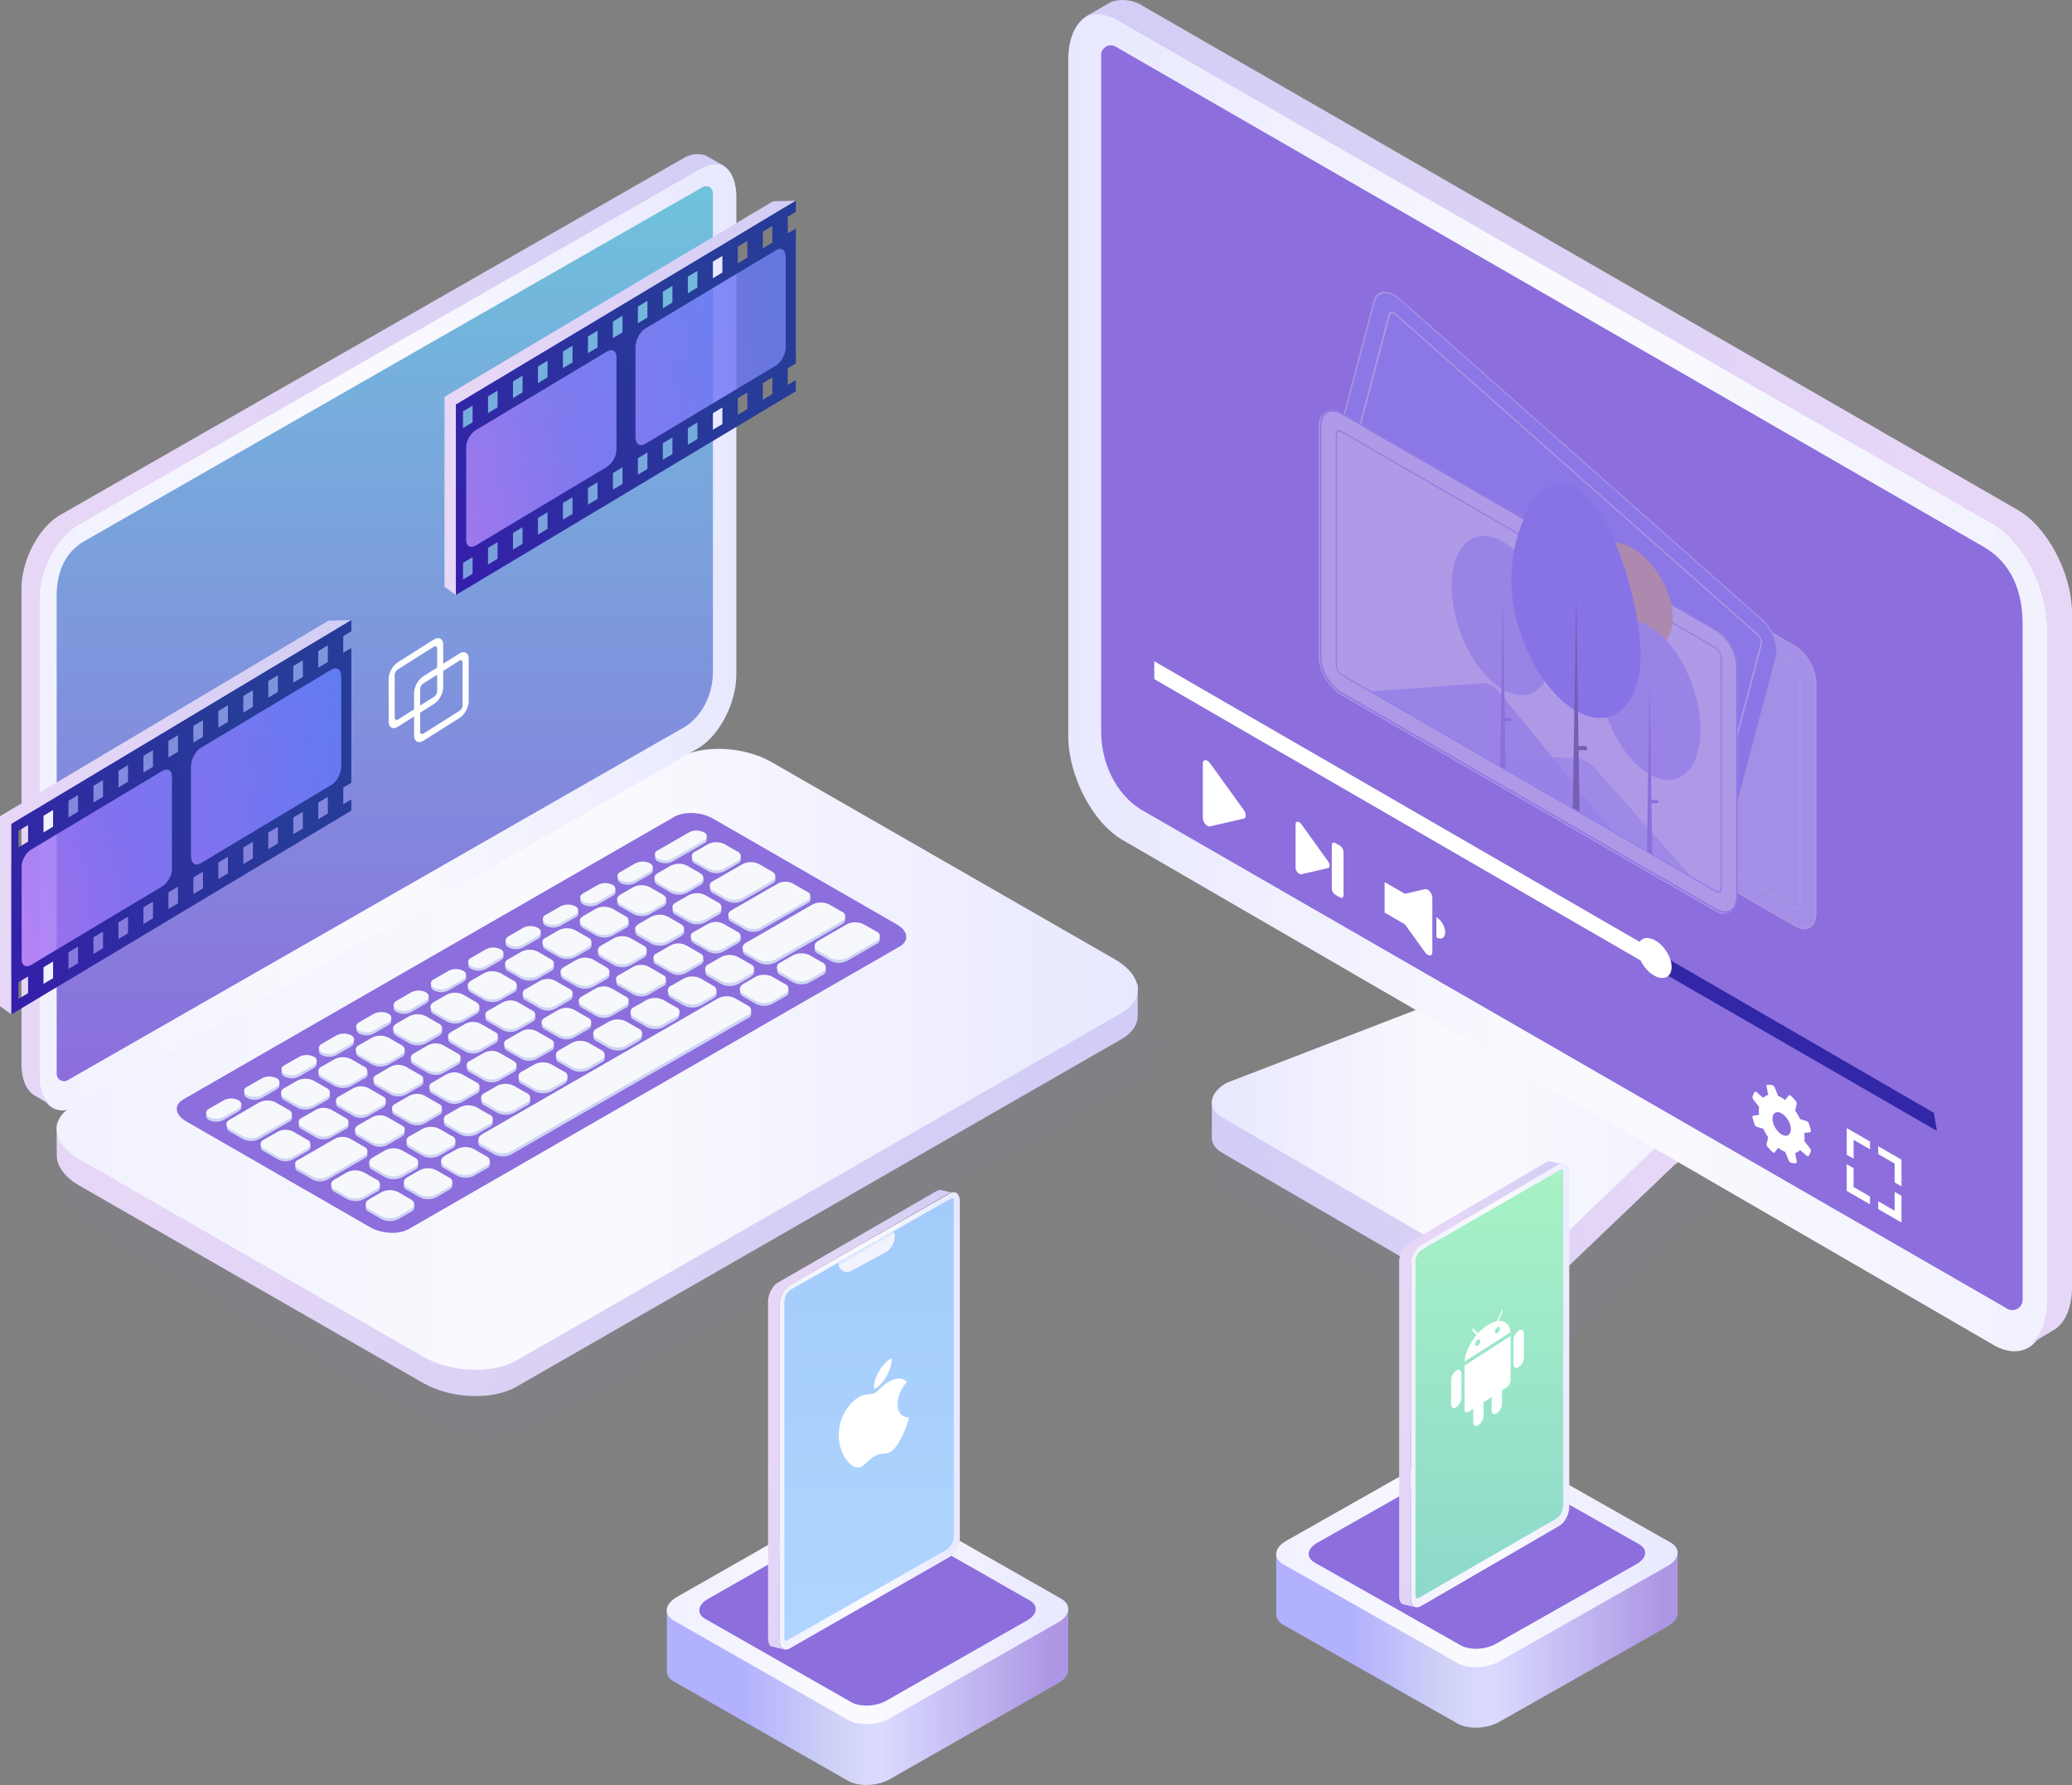<svg fill="none" height="498" viewBox="0 0 578 498" width="578" xmlns="http://www.w3.org/2000/svg" xmlns:xlink="http://www.w3.org/1999/xlink"><rect x="0" y="0" width="578" height="498" fill="#808080" stroke="none"/><linearGradient id="a"><stop offset="0" stop-color="#cdcbf7"/><stop offset=".486" stop-color="#d8d0f5"/><stop offset="1" stop-color="#e7d7f7"/></linearGradient><linearGradient id="b" gradientUnits="userSpaceOnUse" x1="315.055" x2="43.006" xlink:href="#a" y1="415.212" y2="301.379"/><linearGradient id="c"><stop offset="0" stop-color="#f2f2ff"/><stop offset=".486" stop-color="#fafafe"/><stop offset="1" stop-color="#e8e8ff"/></linearGradient><linearGradient id="d" gradientUnits="userSpaceOnUse" x1="22.397" x2="317.377" xlink:href="#c" y1="297.448" y2="297.448"/><linearGradient id="e"><stop offset="0" stop-color="#8c6fdc"/><stop offset="1" stop-color="#8c6edd"/></linearGradient><linearGradient id="f" gradientUnits="userSpaceOnUse" x1="252.812" x2="252.812" xlink:href="#e" y1="226.824" y2="343.951"/><linearGradient id="g" gradientUnits="userSpaceOnUse" x1="15.154" x2="205.412" xlink:href="#c" y1="180.503" y2="180.503"/><linearGradient id="h" gradientUnits="userSpaceOnUse" x1="198.875" x2="198.875" y1="51.947" y2="301.655"><stop offset="0" stop-color="#6fc2dc"/><stop offset="1" stop-color="#8c6edd"/></linearGradient><linearGradient id="i" gradientUnits="userSpaceOnUse" x1="200.632" x2="-.955" xlink:href="#a" y1="348.45" y2="312.714"/><linearGradient id="j" gradientUnits="userSpaceOnUse" x1="97.245" x2="-2.084" xlink:href="#a" y1="299.325" y2="278.053"/><linearGradient id="k"><stop offset="0" stop-color="#00c7c5"/><stop offset=".092" stop-color="#09beca"/><stop offset=".24" stop-color="#21a7d9"/><stop offset=".427" stop-color="#4881f1"/><stop offset=".47" stop-color="#5277f7"/><stop offset=".793" stop-color="#836df3"/><stop offset="1" stop-color="#bb6df3"/></linearGradient><linearGradient id="l" gradientUnits="userSpaceOnUse" x1="218.904" x2="27.515" xlink:href="#k" y1="298.183" y2="333.713"/><linearGradient id="m" gradientUnits="userSpaceOnUse" x1="253.48" x2="16.677" xlink:href="#k" y1="294.915" y2="364.804"/><linearGradient id="n"><stop offset=".005" stop-color="#273b98"/><stop offset=".227" stop-color="#2f2ba2"/><stop offset=".399" stop-color="#361cac"/><stop offset=".768" stop-color="#440b89"/><stop offset="1" stop-color="#4e0070"/></linearGradient><linearGradient id="o" gradientUnits="userSpaceOnUse" x1="132.433" x2="-83.364" xlink:href="#n" y1="329.77" y2="442.31"/><linearGradient id="p" gradientUnits="userSpaceOnUse" x1="221.245" x2="121.916" xlink:href="#a" y1="182.325" y2="161.053"/><linearGradient id="q" gradientUnits="userSpaceOnUse" x1="342.904" x2="151.515" xlink:href="#k" y1="181.183" y2="216.713"/><linearGradient id="r" gradientUnits="userSpaceOnUse" x1="377.48" x2="140.677" xlink:href="#k" y1="177.915" y2="247.804"/><linearGradient id="s" gradientUnits="userSpaceOnUse" x1="256.433" x2="40.636" xlink:href="#n" y1="212.77" y2="325.31"/><linearGradient id="t" gradientUnits="userSpaceOnUse" x1="339.069" x2="462.139" xlink:href="#a" y1="376.81" y2="329.505"/><linearGradient id="u" gradientUnits="userSpaceOnUse" x1="468.365" x2="338.041" xlink:href="#c" y1="316.076" y2="316.076"/><linearGradient id="v" gradientUnits="userSpaceOnUse" x1="565.146" x2="298" xlink:href="#c" y1="194.306" y2="194.306"/><linearGradient id="w" gradientUnits="userSpaceOnUse" x1="307.18" x2="307.18" xlink:href="#e" y1="12.643" y2="365.506"/><linearGradient id="x" gradientUnits="userSpaceOnUse" x1="304.71" x2="587.874" xlink:href="#a" y1="431.632" y2="381.754"/><linearGradient id="y"><stop offset="0" stop-color="#ad97e5"/><stop offset=".556" stop-color="#dbdbff"/><stop offset=".698" stop-color="#d0d3f6"/><stop offset="1" stop-color="#b2b1fe"/></linearGradient><linearGradient id="z" gradientUnits="userSpaceOnUse" x1="293.477" x2="207.415" xlink:href="#y" y1="487.377" y2="487.377"/><linearGradient id="A" gradientUnits="userSpaceOnUse" x1="188.448" x2="298" xlink:href="#c" y1="449.787" y2="449.787"/><linearGradient id="B" gradientUnits="userSpaceOnUse" x1="288.93" x2="288.93" xlink:href="#e" y1="422.324" y2="475.855"/><linearGradient id="C" gradientUnits="userSpaceOnUse" x1="218.633" x2="267.756" xlink:href="#c" y1="367.247" y2="367.247"/><linearGradient id="D" gradientUnits="userSpaceOnUse" x1="266.066" x2="266.066" y1="334.293" y2="457.713"><stop offset="0" stop-color="#a3ccfb"/><stop offset="1" stop-color="#b0d5ff"/></linearGradient><linearGradient id="E" gradientUnits="userSpaceOnUse" x1="265.824" x2="214.473" xlink:href="#a" y1="410.424" y2="401.397"/><linearGradient id="F" gradientUnits="userSpaceOnUse" x1="463.477" x2="377.415" xlink:href="#y" y1="471.443" y2="471.443"/><linearGradient id="G" gradientUnits="userSpaceOnUse" x1="358.448" x2="468" xlink:href="#c" y1="434.087" y2="434.087"/><linearGradient id="H" gradientUnits="userSpaceOnUse" x1="458.93" x2="458.93" xlink:href="#e" y1="406.794" y2="459.993"/><linearGradient id="I" gradientUnits="userSpaceOnUse" x1="394.688" x2="443.81" xlink:href="#c" y1="356.041" y2="356.041"/><linearGradient id="J" gradientUnits="userSpaceOnUse" x1="436.066" x2="436.066" y1="326.279" y2="445.945"><stop offset="0" stop-color="#a8f2c5"/><stop offset="1" stop-color="#8cd9cb"/></linearGradient><linearGradient id="K" gradientUnits="userSpaceOnUse" x1="441.879" x2="390.546" xlink:href="#a" y1="398.951" y2="389.871"/><clipPath id="L"><path d="m0 0h32.241v32.056h-32.241z" transform="matrix(.892 -.451 0 1 229.387 385.622)"/></clipPath><clipPath id="M"><path d="m0 0h32.161v31.857h-32.161z" transform="matrix(.842 -.539 0 1 401.404 374.772)"/></clipPath><mask id="N" height="124" maskUnits="userSpaceOnUse" width="49" x="218" y="334"><path clip-rule="evenodd" d="m219.663 457.601 44.395-25.24c1.242-.775 2.008-2.326 2.008-3.915v-93.656c.004-.177-.09-.341-.244-.43-.155-.089-.346-.089-.5 0l-.09.053-44.426 25.259c-1.474.83-2.005 2.329-2.005 3.915v93.601c-.001.187.1.361.265.455s.368.093.532-.001z" fill="url(#D)" fill-rule="evenodd"/></mask><path d="m220.994 222.374c-5.764-3.129-12.279-4.634-18.84-4.351-2.582.12-5.142.525-7.633 1.21-2.63.806-5.173 1.873-7.589 3.183l-163.857 94.038c-5.625 3.237-7.995 8.351-6.939 13.678.339 1.421.829 2.801 1.462 4.118 1.345 3.183 6.693 7.937 10.408 10.07l90.062 51.688c.94.541 2.85 1.528 3.886 1.963 4.492 1.893 9.308 2.912 14.187 3.003 5.218.22 10.4-.953 15.008-3.396l165.724-95.141c5.668-3.247 7.985-8.415 6.843-13.795-.308-1.216-.715-2.405-1.217-3.555-1.292-3.321-6.896-8.489-10.792-10.675z" fill="#8f92cb" fill-opacity=".2" opacity=".39"/><path clip-rule="evenodd" d="m144.037 386.907 168.838-97.011c2.98-1.709 4.458-3.981 4.502-6.372v-8.32c-.054-2.91-2.175 2.164-6.361-.259l-95.831-55.035c-7.699-4.425-19.345-4.901-26.01-1.082l-168.838 97.033c-2.229 1.287-3.849-4.144-4.426-2.423-.185.584-.065 8.189-.076 8.784-.065 2.975 2.088 6.135 6.361 8.59l95.831 55.035c7.699 4.414 19.345 4.901 26.01 1.06z" fill="url(#b)" fill-rule="evenodd"/><path clip-rule="evenodd" d="m144.022 379.598 168.846-97.008c6.677-3.831 5.84-10.529-1.859-14.944l-95.836-55.056c-7.699-4.425-19.345-4.902-26.011-1.082l-168.846 96.997c-6.677 3.831-5.84 10.529 1.859 14.955l95.836 55.045c7.699 4.436 19.345 4.923 26.011 1.093z" fill="url(#d)" fill-rule="evenodd"/><path clip-rule="evenodd" d="m114.033 342.883 136.934-78.811c2.736-1.569 2.389-4.33-.771-6.149l-51.407-29.597c-3.171-1.819-7.96-2.014-10.697-.433l-136.923 78.81c-2.747 1.57-2.4 4.331.76 6.149l51.407 29.587c3.215 1.829 8.003 2.024 10.697.444z" fill="url(#f)" fill-rule="evenodd"/><path clip-rule="evenodd" d="m187.59 240.369 8.785-5.06c.491-.173.818-.636.818-1.154s-.327-.981-.818-1.154c-1.267-.645-2.767-.645-4.034 0l-8.785 5.05c-.498.168-.834.634-.834 1.159s.336.991.834 1.159c1.268.64 2.766.64 4.034 0zm-10.418 6.004 4.154-2.395v-.011c1.119-.65 1.13-1.68.01-2.308-1.268-.639-2.765-.639-4.033 0l-4.165 2.395c-1.087.65-1.087 1.679 0 2.319 1.268.639 2.766.639 4.034 0zm-6.263 3.597-4.164 2.395c-1.268.639-2.766.639-4.034 0-1.087-.639-1.087-1.68 0-2.33l4.153-2.395c1.268-.639 2.766-.639 4.034 0 .499.167.837.631.839 1.156.003.525-.33.992-.828 1.163zm-14.581 8.344 4.165-2.351v-.011c.524-.152.885-.631.885-1.176 0-.544-.361-1.024-.885-1.176-1.267-.644-2.767-.644-4.034 0l-4.165 2.395c-.498.169-.833.635-.833 1.16 0 .524.335.99.833 1.159 1.268.639 2.766.639 4.034 0zm-6.251 3.641-4.164 2.395c-1.267.644-2.767.644-4.034 0-.498-.169-.834-.635-.834-1.16 0-.524.336-.991.834-1.159l4.121-2.395c1.268-.639 2.766-.639 4.034 0 .493.164.83.62.84 1.139.01.518-.31.987-.797 1.169zm-14.581 8.398 4.164-2.395v-.011c1.109-.65 1.12-1.69 0-2.308-1.268-.639-2.765-.639-4.034 0l-4.164 2.395c-.498.169-.834.635-.834 1.159 0 .525.336.991.834 1.16 1.268.639 2.766.639 4.034 0zm-6.262 3.598-4.154 2.394c-1.268.64-2.765.64-4.034 0-1.087-.639-1.087-1.668 0-2.319l4.165-2.394c1.268-.64 2.765-.64 4.034 0 1.119.628 1.109 1.658-.011 2.308zm-14.569 8.43 4.153-2.395c1.088-.693 1.088-1.734 0-2.33-1.264-.639-2.758-.639-4.023 0l-4.164 2.395c-1.087.65-1.087 1.691 0 2.33 1.268.639 2.766.639 4.034 0zm-6.264 3.597-4.164 2.395c-1.268.639-2.766.639-4.034 0-1.087-.639-1.087-1.679 0-2.319l4.154-2.394c1.267-.645 2.767-.645 4.034 0 .461.186.764.632.766 1.128.003.497-.296.945-.756 1.136zm-14.58 8.388 4.164-2.395v-.065c.454-.192.748-.636.748-1.127s-.294-.935-.748-1.127c-1.268-.639-2.766-.639-4.034 0l-4.164 2.395c-.498.168-.834.635-.834 1.159 0 .525.335.991.834 1.16 1.267.644 2.767.644 4.034 0zm-6.252 3.608-4.164 2.395c-1.268.639-2.766.639-4.034 0-.498-.169-.834-.635-.834-1.16 0-.524.335-.991.834-1.159l4.164-2.395c1.268-.639 2.766-.639 4.034 0 .452.196.744.641.744 1.132 0 .492-.292.936-.744 1.133zm-14.581 8.387 4.164-2.395v-.054c1.109-.65 1.12-1.679.033-2.319-1.268-.639-2.766-.639-4.034 0l-4.197 2.449c-1.087.65-1.087 1.68 0 2.319 1.268.639 2.766.639 4.034 0zm-6.481 3.728-4.153 2.384c-1.267.644-2.767.644-4.034 0-.498-.169-.834-.635-.834-1.16 0-.524.335-.991.834-1.159l4.164-2.395c1.268-.639 2.766-.639 4.034 0 1.12.585 1.109 1.625-.011 2.276zm135.628-67.032 3.61-2.081c.542-.194.909-.701.921-1.276.012-.574-.333-1.097-.867-1.313l-3.631-2.103c-1.447-.726-3.153-.726-4.6 0l-3.598 2.07c-.567.194-.947.725-.947 1.322s.38 1.128.947 1.322l3.577 2.059c1.442.726 3.145.726 4.588 0zm-15.004 6.003-3.577-2.07c-1.272-.726-1.261-1.907 0-2.633l3.599-2.08c1.443-.726 3.146-.726 4.589 0l3.588 2.059c1.261.726 1.25 1.907 0 2.633l-3.599 2.08c-1.437.747-3.145.767-4.6.055zm-5.83 5.982 3.599-2.07v.043c1.273-.737 1.327-1.918 0-2.687l-3.588-2.059c-1.441-.731-3.147-.731-4.588 0l-3.599 2.07c-.566.194-.947.725-.947 1.322s.381 1.128.947 1.322l3.588 2.059c1.443.726 3.146.726 4.588 0zm-6.814 3.922-3.599 2.07c-1.442.731-3.147.731-4.589 0l-3.588-2.059c-1.261-.726-1.25-1.907 0-2.644l3.599-2.07c1.441-.731 3.147-.731 4.588 0l3.578 2.059c1.294.77 1.283 1.994.011 2.687zm-18.572 1.301-3.61 2.069v.044c-.536.21-.888.726-.888 1.3s.352 1.09.888 1.3l3.577 2.059c1.445.732 3.154.732 4.6 0l3.598-2.07c.567-.194.947-.725.947-1.322s-.38-1.128-.947-1.322l-3.577-2.058c-1.441-.732-3.147-.732-4.588 0zm-14.025 8.061 3.609-2.069c1.443-.726 3.146-.726 4.589 0l3.523 2.102c.569.188.953.719.953 1.317 0 .597-.384 1.128-.953 1.316l-3.61 2.081c-1.443.726-3.146.726-4.589 0l-3.577-2.059c-.563-.205-.932-.744-.92-1.342.012-.597.404-1.12.975-1.302zm-6.819 3.923-3.599 2.081v.043c-1.272.726-1.283 1.907 0 2.579l3.577 2.07c1.443.726 3.146.726 4.588 0l3.61-2.081c.57-.188.954-.718.954-1.316s-.384-1.129-.954-1.317l-3.577-2.059c-1.446-.726-3.153-.726-4.599 0zm-14.014 8.073 3.599-2.07c1.441-.731 3.147-.731 4.588 0l3.589 2.059c1.261.726 1.25 1.907 0 2.644l-3.599 2.07c-1.442.731-3.147.731-4.589 0l-3.577-2.059c-.537-.208-.891-.723-.893-1.297-.003-.574.347-1.091.882-1.304zm-6.818 3.999-3.599 1.993v.044c-1.272.737-1.283 1.918-.011 2.676l3.588 2.059c1.442.732 3.147.732 4.588 0l3.599-2.07c1.262-.736 1.273-1.918 0-2.644l-3.577-2.058c-1.441-.732-3.147-.732-4.588 0zm-14.027 7.986 3.61-2.07c1.442-.731 3.147-.731 4.588 0l3.578 2.059c.566.194.947.725.947 1.322s-.381 1.128-.947 1.322l-3.599 2.07c-1.445.731-3.154.731-4.6 0l-3.577-2.059c-.535-.211-.888-.727-.888-1.301s.352-1.089.888-1.3zm-2.261 10.695 3.61-2.081v.044c.588-.175.991-.713.994-1.324.002-.611-.397-1.152-.983-1.331l-3.577-2.07c-1.443-.726-3.146-.726-4.588 0l-3.621 2.07c-.569.188-.954.719-.954 1.316 0 .598.384 1.129.954 1.317l3.577 2.059c1.443.726 3.146.726 4.588 0zm-18.571 1.3 3.555-2.037c1.446-.726 3.153-.726 4.599 0l3.577 2.059c.567.194.947.725.947 1.322s-.38 1.128-.947 1.322l-3.61 2.07c-1.443.726-3.146.726-4.588 0l-3.577-2.07c-.558-.202-.926-.735-.916-1.327s.395-1.112.96-1.295zm-7.001 4.042-8.22 4.735-.033.044c-.534.215-.882.733-.877 1.307.005.575.361 1.087.899 1.293l3.588 2.059c1.441.732 3.147.732 4.588 0l8.231-4.735c.567-.194.947-.725.947-1.322s-.38-1.128-.947-1.322l-3.577-2.059c-1.446-.726-3.153-.726-4.599 0zm143.012-61.765-8.231 4.724c-1.441.732-3.147.732-4.588 0l-3.577-2.059c-.567-.194-.947-.725-.947-1.322s.38-1.128.947-1.322l8.231-4.724c1.441-.732 3.147-.732 4.588 0l3.577 2.059c1.283.726 1.283 1.907 0 2.644zm-18.648 10.749 3.609-2.081.011-.021c.553-.2.92-.724.917-1.31-.002-.585-.374-1.106-.928-1.302l-3.577-2.059c-1.445-.731-3.154-.731-4.599 0l-3.599 2.081c-.569.188-.954.719-.954 1.317 0 .597.385 1.128.954 1.316l3.577 2.059c1.442.731 3.147.731 4.589 0zm-10.416 5.992c-1.442.727-3.146.727-4.588 0l-3.577-2.058c-.567-.194-.947-.726-.947-1.322 0-.597.38-1.129.947-1.322l3.599-2.081c1.442-.726 3.145-.726 4.588 0l3.588 2.059c1.261.726 1.25 1.907 0 2.644zm-15.006 5.993c1.441.731 3.147.731 4.588 0l3.599-2.07c1.251-.737 1.262-1.918 0-2.644l-3.588-2.059c-1.441-.731-3.147-.731-4.588 0l-3.599 2.07c-1.25.737-1.261 1.918 0 2.644zm-5.795-.781 3.578 2.059c1.272.726 1.261 1.907 0 2.644l-3.599 2.07c-1.442.731-3.147.731-4.589 0l-3.588-2.059c-1.261-.726-1.25-1.907 0-2.644l3.599-2.07c1.453-.756 3.183-.764 4.643-.021zm-6.623 8.203-4.012-2.329v-.022c-1.31-.65-2.853-.638-4.153.032l-4.045 2.33c-.514.172-.861.652-.861 1.192 0 .541.347 1.021.861 1.192l4.023 2.319c1.301.662 2.842.662 4.143 0l4.044-2.33c1.142-.661 1.153-1.723 0-2.384zm-14.425 3.663 4.012 2.308c.511.177.854.658.854 1.197 0 .54-.343 1.02-.854 1.198l-4.045 2.319c-1.305.66-2.848.66-4.153 0l-4.013-2.308c-.511-.178-.854-.658-.854-1.198 0-.539.343-1.02.854-1.197l4.045-2.319c1.302-.667 2.845-.675 4.154-.022zm-6.406 8.311-4.023-2.319-.011-.022c-1.303-.648-2.839-.635-4.132.033l-4.045 2.33c-1.141.661-1.152 1.723 0 2.384l4.013 2.308c1.305.66 2.848.66 4.153 0l4.045-2.33c.514-.172.861-.652.861-1.192s-.347-1.02-.861-1.192zm-14.438 3.674 4.023 2.319c1.142.65 1.087 1.722 0 2.383l-4.045 2.33c-1.306.655-2.847.655-4.153 0l-4.023-2.319c-1.142-.661-1.087-1.723 0-2.384l4.045-2.329c1.302-.666 2.844-.674 4.153-.022zm-6.394 8.311-4.023-2.319v.032c-1.316-.666-2.871-.666-4.186 0l-4.012 2.298c-1.088.661-1.142 1.733 0 2.384l4.022 2.318c1.303.655 2.84.655 4.143 0l4.056-2.329c.514-.172.861-.652.861-1.192 0-.541-.347-1.021-.861-1.192zm-18.626 10.684-4.023-2.319c-.514-.171-.861-.651-.861-1.192 0-.54.347-1.02.861-1.192l4.045-2.329c1.305-.661 2.848-.661 4.153 0l4.023 2.308c1.088.661 1.088 1.723 0 2.384l-4.044 2.329c-1.297.679-2.843.696-4.154.044zm-14.438 3.684 4.023 2.309v.01c1.308.661 2.856.649 4.154-.032l4.045-2.319c.511-.177.854-.658.854-1.197 0-.54-.343-1.02-.854-1.198l-4.012-2.308c-1.305-.66-2.848-.66-4.153 0l-4.056 2.341c-.511.177-.854.657-.854 1.197s.343 1.02.854 1.197zm-10.622 3.728 4.045-2.33c1.305-.66 2.848-.66 4.154 0l4.012 2.308c.514.172.861.652.861 1.192 0 .541-.347 1.021-.861 1.192l-4.045 2.33c-1.305.66-2.848.66-4.154 0l-4.012-2.319c-.498-.181-.83-.653-.83-1.181s.332-1 .83-1.181zm138.66-59.273 13.048-7.52c.513-.174.858-.656.855-1.196-.002-.541-.351-1.019-.866-1.188l-4.023-2.319c-1.303-.655-2.84-.655-4.143 0l-13.047 7.52c-.515.171-.861.651-.861 1.192 0 .54.346 1.02.861 1.192l4.023 2.319c1.306.655 2.847.655 4.153 0zm-6.415 3.662-4.044 2.33c-1.303.655-2.84.655-4.143 0l-4.023-2.319c-1.142-.65-1.087-1.723 0-2.384l4.045-2.329c1.306-.655 2.847-.655 4.153 0l4.023 2.319c1.175.661 1.164 1.722-.011 2.383zm-14.459 8.322 4.045-2.329.021-.022c1.153-.639 1.164-1.701-.011-2.373l-4.023-2.308c-1.305-.66-2.848-.66-4.153 0l-4.045 2.33c-.514.171-.861.651-.861 1.192 0 .54.347 1.02.861 1.191l4.023 2.319c1.301.662 2.842.662 4.143 0zm-6.373 3.674-4.045 2.319c-1.304.665-2.849.665-4.153 0l-4.012-2.308c-.512-.178-.854-.658-.854-1.198 0-.539.342-1.02.854-1.197l4.044-2.319c1.306-.66 2.849-.66 4.154 0l4.012 2.308c.513.173.86.65.865 1.19.005.539-.334 1.023-.843 1.205zm-22.626 6.014 4.012 2.308h.022c1.297.656 2.83.66 4.131.011l4.045-2.33c.514-.171.861-.651.861-1.192 0-.54-.347-1.02-.861-1.192l-4.023-2.319c-1.301-.662-2.841-.662-4.142 0l-4.045 2.33c-1.142.661-1.153 1.723 0 2.384zm-6.405 8.311-4.023-2.319c-1.088-.661-1.088-1.723 0-2.384l4.044-2.329c1.303-.655 2.84-.655 4.143 0l4.023 2.319c1.142.65 1.087 1.723 0 2.384l-4.045 2.329c-1.297.644-2.823.644-4.121 0zm-14.438 3.674 4.023 2.319h.022c1.296.647 2.824.647 4.121 0l4.055-2.33c.514-.172.861-.652.861-1.192 0-.541-.347-1.021-.861-1.192l-4.023-2.319c-1.306-.655-2.847-.655-4.153 0l-4.045 2.33c-1.087.661-1.142 1.734 0 2.384zm-6.395 8.311-4.022-2.308c-.512-.178-.855-.658-.855-1.198 0-.539.343-1.02.855-1.197l4.044-2.33c1.305-.66 2.848-.66 4.154 0l4.023 2.308c1.141.661 1.087 1.723 0 2.384l-4.045 2.33c-1.296.662-2.832.666-4.132.011zm-14.438 3.684 4.023 2.308h.022c1.317.677 2.883.673 4.197-.011l4.045-2.33c.511-.177.854-.657.854-1.197 0-.539-.343-1.02-.854-1.197l-4.089-2.287c-1.305-.66-2.848-.66-4.153 0l-4.045 2.319c-.511.178-.854.658-.854 1.198 0 .539.343 1.02.854 1.197zm-6.404 8.3-4.012-2.308c-.514-.171-.861-.651-.861-1.192 0-.54.347-1.02.861-1.192l4.045-2.329c1.301-.662 2.841-.662 4.142 0l4.023 2.319c.515.171.861.651.861 1.192 0 .54-.346 1.02-.861 1.192l-4.044 2.329c-1.301.65-2.834.646-4.132-.011zm-6.22 5.993 4.045-2.33h-.022c.47-.193.777-.649.78-1.156.002-.506-.301-.965-.769-1.163l-4.023-2.319c-1.303-.655-2.84-.655-4.143 0l-4.044 2.265c-1.087.661-1.142 1.723 0 2.384l4.023 2.319c1.306.655 2.847.655 4.153 0zm-24.845 4.952 10.297-5.927c1.301-.662 2.842-.662 4.143 0l4.023 2.308c.514.171.861.651.861 1.192 0 .54-.347 1.02-.861 1.192l-10.297 5.927c-1.301.662-2.842.662-4.143 0l-4.023-2.308c-.514-.172-.861-.652-.861-1.192 0-.541.347-1.021.861-1.192zm133.14-55.86 18.539-10.663v-.054c.546-.213.905-.737.905-1.322 0-.584-.359-1.109-.905-1.322l-3.48-2.004c-1.473-.742-3.212-.742-4.686 0l-18.538 10.662c-.586.191-.981.736-.981 1.349 0 .614.395 1.159.981 1.35l3.479 2.004c1.472.747 3.214.747 4.686 0zm-6.915 3.977-3.501 2.026c-1.474.742-3.213.742-4.686 0l-3.491-2.004c-.585-.191-.981-.735-.981-1.349s.396-1.158.981-1.349l3.501-2.016c1.474-.742 3.213-.742 4.687 0l3.49 2.016c1.305.671 1.305 1.874 0 2.622zm-13.917 8.019 3.501-2.016v-.054c.554-.209.92-.737.92-1.327s-.366-1.119-.92-1.328l-3.49-2.004c-1.474-.742-3.213-.742-4.686 0l-3.501 2.026c-1.283.748-1.283 1.95 0 2.687l3.49 2.016c1.473.741 3.213.741 4.686 0zm-6.915 3.976-3.501 2.016c-1.474.742-3.213.742-4.687 0l-3.49-2.005c-.585-.191-.981-.735-.981-1.349s.396-1.158.981-1.349l3.512-2.015c1.472-.747 3.214-.747 4.686 0l3.48 2.004c.546.213.905.738.905 1.322 0 .585-.359 1.109-.905 1.322zm-13.928 8.008 3.512-2.015v-.054c.546-.213.905-.738.905-1.322 0-.585-.359-1.109-.905-1.322l-3.48-2.005c-1.473-.742-3.213-.742-4.686 0l-3.512 2.015c-.585.191-.981.736-.981 1.35 0 .613.396 1.158.981 1.349l3.479 2.004c1.474.742 3.213.742 4.687 0zm-6.917 3.923-3.512 2.015c-1.472.747-3.214.747-4.686 0l-3.479-2.004c-.586-.191-.981-.736-.981-1.349 0-.614.395-1.159.981-1.349l3.512-2.016c1.473-.742 3.213-.742 4.686 0l3.479 2.005c.586.191.982.735.982 1.349s-.396 1.158-.982 1.349zm-13.927 8.019 3.511-2.027h.011c1.294-.791 1.305-1.95-.011-2.676l-3.49-2.016c-1.473-.742-3.213-.742-4.686 0l-3.501 2.016c-.585.191-.981.735-.981 1.349s.396 1.158.981 1.349l3.479 2.005c1.474.741 3.213.741 4.687 0zm-6.915 3.976-3.502 2.016c-1.473.742-3.212.742-4.686 0l-3.49-2.005c-.585-.191-.981-.735-.981-1.349s.396-1.158.981-1.349l3.501-2.026c1.474-.742 3.213-.742 4.686 0l3.491 2.004c.594.184 1.001.731 1.003 1.351.003.62-.399 1.17-.993 1.358zm-13.919 8.008 3.501-2.015h.011c.584-.194.978-.74.976-1.353-.003-.614-.401-1.157-.987-1.346l-3.49-2.004c-1.472-.747-3.214-.747-4.686 0l-3.502 2.015c-.585.191-.981.736-.981 1.349 0 .614.396 1.159.981 1.349l3.491 2.005c1.473.742 3.212.742 4.686 0zm-6.915 3.977-3.501 2.016c-1.473.741-3.212.741-4.686 0l-3.49-2.005c-.585-.191-.981-.735-.981-1.349s.396-1.158.981-1.349l3.534-2.005c1.473-.741 3.212-.741 4.686 0l3.479 2.005c.576.198.962.74.96 1.347-.003.608-.393 1.147-.971 1.34zm-13.928 8.008 3.512-2.015h.011c.584-.194.978-.74.976-1.353-.003-.614-.401-1.157-.987-1.346l-3.479-2.004c-1.474-.742-3.213-.742-4.687 0l-3.512 2.015c-.585.191-.981.735-.981 1.349s.396 1.158.981 1.349l3.48 2.005c1.472.747 3.214.747 4.686 0zm-18.8 1.441 3.501-2.015c1.472-.747 3.214-.747 4.686 0l3.501 1.961c.586.191.982.735.982 1.349s-.396 1.158-.982 1.349l-3.501 2.016c-1.473.741-3.212.741-4.686 0l-3.49-2.005c-.553-.209-.92-.738-.92-1.327 0-.59.366-1.119.92-1.328zm142.958-71.193-8.133 4.681h.066c-.582.185-.981.717-.993 1.325-.012.607.365 1.156.938 1.363l3.48 2.005c1.472.746 3.214.746 4.686 0l8.133-4.671c.585-.191.981-.735.981-1.349s-.396-1.158-.981-1.349l-3.49-2.005c-1.474-.741-3.213-.741-4.687 0zm-18.539 10.674 3.512-2.016c1.474-.741 3.213-.741 4.686 0l3.48 2.005c.585.191.981.735.981 1.349s-.396 1.158-.981 1.349l-3.512 2.016c-1.472.747-3.214.747-4.687 0l-3.479-2.005c-.585-.191-.981-.735-.981-1.349s.396-1.158.981-1.349zm-6.914 3.977-3.501 2.026h.054c-1.293.748-1.304 1.95-.054 2.687l3.479 2.005c1.473.747 3.215.747 4.687 0l3.512-2.016c.585-.191.981-.735.981-1.349s-.396-1.158-.981-1.349l-3.491-2.004c-1.472-.747-3.214-.747-4.686 0zm-76.426 43.983 66.009-37.926c1.472-.747 3.214-.747 4.686 0l3.491 2.005c.585.191.981.735.981 1.349s-.396 1.158-.981 1.349l-66.01 37.98c-1.473.742-3.213.742-4.686 0l-3.49-2.004c-.63-.172-1.062-.748-1.049-1.398s.467-1.208 1.103-1.355zm-6.904 3.977-3.512 2.016.054.01c-.594.186-.998.735-.998 1.355s.404 1.169.998 1.354l3.49 2.005c1.472.747 3.214.747 4.686 0l3.502-2.015c.585-.191.981-.736.981-1.349 0-.614-.396-1.159-.981-1.35l-3.534-2.026c-1.474-.742-3.213-.742-4.686 0zm-13.939 8.008 3.512-2.016c1.473-.741 3.213-.741 4.686 0l3.479 2.016c1.294.737 1.283 1.939 0 2.687l-3.501 2.027c-1.473.741-3.213.741-4.686 0l-3.49-2.005c-.591-.197-.984-.754-.972-1.375.013-.62.428-1.161 1.026-1.334zm-7.121 4.107-3.512 2.015h.054c-.589.179-.997.716-1.009 1.33s.373 1.166.955 1.368l3.479 2.005c1.472.747 3.214.747 4.686 0l3.512-2.016c.586-.19.982-.735.982-1.349 0-.613-.396-1.158-.982-1.349l-3.479-2.004c-1.473-.742-3.213-.742-4.686 0z" fill="#ced3f4" fill-rule="evenodd"/><path clip-rule="evenodd" d="m187.54 239.566 8.783-5.063c.498-.168.833-.635.833-1.159 0-.525-.335-.991-.833-1.16-1.268-.64-2.765-.64-4.033 0l-8.783 5.051c-.496.174-.827.641-.827 1.165s.331.991.827 1.166c1.269.634 2.764.634 4.033 0zm-10.416 6.005 4.153-2.396v-.011c1.12-.639 1.13-1.723.011-2.308-1.267-.645-2.767-.645-4.033 0l-4.163 2.395c-.499.169-.834.635-.834 1.16s.335.991.834 1.16c1.267.639 2.765.639 4.032 0zm-6.261 3.599-4.164 2.395c-1.266.645-2.766.645-4.032 0-1.087-.639-1.087-1.68 0-2.32l4.174-2.384c1.266-.645 2.766-.645 4.033 0 .481.18.799.64.797 1.153-.003.512-.325.969-.808 1.145zm-14.576 8.389 4.163-2.395v-.011c.49-.173.818-.636.818-1.154 0-.519-.328-.982-.818-1.155-1.268-.639-2.765-.639-4.033 0l-4.163 2.396c-.499.168-.834.635-.834 1.16 0 .524.335.991.834 1.159 1.266.645 2.766.645 4.033 0zm-6.251 3.61-4.164 2.396c-1.267.639-2.765.639-4.032 0-1.087-.64-1.087-1.67 0-2.32l4.119-2.406c1.268-.64 2.765-.64 4.033 0 1.163.628 1.163 1.669.044 2.319zm-14.578 8.39 4.164-2.396v-.01c.498-.169.833-.636.833-1.16 0-.525-.335-.991-.833-1.16-1.268-.64-2.765-.64-4.033 0l-4.163 2.396c-.496.174-.827.641-.827 1.165s.331.991.827 1.165c1.267.639 2.765.639 4.032 0zm-6.26 3.599-4.153 2.395c-1.267.64-2.765.64-4.032 0-.499-.168-.834-.635-.834-1.159 0-.525.335-.992.834-1.16l4.163-2.396c1.266-.645 2.766-.645 4.033 0 1.119.629 1.108 1.67-.011 2.309zm-14.566 8.39 4.152-2.396v-.011c1.087-.639 1.087-1.68 0-2.309-1.262-.644-2.759-.644-4.022 0l-4.163 2.396c-1.087.64-1.087 1.68 0 2.32 1.267.644 2.766.644 4.033 0zm-6.262 3.609-4.164 2.385c-1.266.645-2.766.645-4.033 0-1.087-.639-1.087-1.68 0-2.32l4.153-2.395c1.268-.64 2.765-.64 4.033 0 .488.176.814.638.817 1.156.002.518-.32.983-.806 1.164zm-14.576 8.39 4.163-2.395v-.011c1.12-.651 1.12-1.68 0-2.309-1.268-.639-2.765-.639-4.033 0l-4.163 2.396c-1.087.65-1.087 1.68 0 2.319 1.268.64 2.765.64 4.033 0zm-6.251 3.599-4.163 2.396c-1.268.639-2.765.639-4.033 0-.495-.175-.827-.642-.827-1.166 0-.523.331-.99.827-1.165l4.163-2.395c1.268-.64 2.765-.64 4.033 0 .498.168.833.635.833 1.159 0 .525-.335.992-.833 1.16zm-14.576 8.39 4.163-2.396v-.01c.493-.167.827-.625.834-1.143.007-.519-.314-.986-.802-1.166-1.267-.645-2.766-.645-4.033 0l-4.196 2.395c-.498.169-.833.635-.833 1.16s.335.991.833 1.16c1.268.639 2.765.639 4.033 0zm-6.479 3.729-4.152 2.395c-1.268.64-2.765.64-4.033 0-1.087-.628-1.087-1.669 0-2.319l4.163-2.396c1.268-.639 2.765-.639 4.033 0 1.12.618 1.109 1.702-.011 2.309zm135.596-66.968 3.609-2.07c.574-.189.962-.725.962-1.328s-.388-1.139-.962-1.328l-3.577-2.059c-1.446-.727-3.152-.727-4.598 0l-3.598 2.081c-.566.194-.947.725-.947 1.322s.381 1.129.947 1.323l3.576 2.059c1.443.727 3.145.727 4.588 0zm-15.001 6.005-3.576-2.059c-1.272-.726-1.261-1.908 0-2.645l3.598-2.07c1.441-.732 3.146-.732 4.587 0l3.587 2.059c1.261.726 1.25 1.908 0 2.645l-3.598 2.07c-1.444.736-3.154.736-4.598 0zm-5.827 5.984 3.598-2.07c1.272-.738 1.326-1.919 0-2.645l-3.587-2.06c-1.441-.732-3.147-.732-4.588 0l-3.598 2.071c-1.25.737-1.261 1.918 0 2.644l3.588 2.06c1.441.732 3.146.732 4.587 0zm-6.815 3.924-3.599 2.081c-1.442.727-3.144.727-4.587 0l-3.587-2.059c-1.261-.727-1.25-1.908 0-2.645l3.598-2.071c1.442-.726 3.145-.726 4.587 0l3.577 2.06c.559.196.934.722.936 1.313.003.591-.368 1.12-.925 1.321zm-18.567 1.301-3.609 2.081c-.569.188-.953.719-.953 1.317s.384 1.129.953 1.317l3.576 2.059c1.445.732 3.154.732 4.599 0l3.598-2.081c.569-.188.953-.719.953-1.317s-.384-1.129-.953-1.317l-3.577-2.059c-1.441-.732-3.146-.732-4.587 0zm-10.414 6.005c1.441-.732 3.146-.732 4.587 0l3.522 2.049c.566.194.947.725.947 1.322s-.381 1.128-.947 1.322l-3.609 2.071c-1.442.726-3.145.726-4.587 0l-3.576-2.06c-.555-.209-.917-.744-.905-1.336.012-.591.396-1.111.959-1.298zm-5.826 5.994c-1.445-.732-3.153-.732-4.598 0l-3.598 2.071c-1.272.737-1.282 1.918 0 2.645l3.576 2.059c1.442.732 3.147.732 4.588 0l3.609-2.07c.566-.194.946-.726.946-1.323s-.38-1.128-.946-1.322zm-15.012 5.995c1.441-.732 3.146-.732 4.587 0l3.588 2.059c1.261.726 1.25 1.908 0 2.645l-3.598 2.07c-1.441.732-3.147.732-4.588 0l-3.576-2.059c-1.293-.672-1.283-1.908-.011-2.645zm-5.826 5.994c-1.442-.727-3.144-.727-4.587 0l-3.598 2.07c-1.272.737-1.283 1.919-.011 2.656l3.587 2.06c1.443.726 3.145.726 4.588 0l3.598-2.082c.566-.194.946-.725.946-1.322s-.38-1.128-.946-1.323zm-15.001 5.994c1.441-.731 3.146-.731 4.587 0l3.576 2.06c1.272.726 1.261 1.908 0 2.634l-3.598 2.081c-1.444.732-3.153.732-4.598 0l-3.576-2.059c-.569-.189-.954-.719-.954-1.317s.384-1.129.954-1.317zm-10.457 12.77c1.442.726 3.145.726 4.587 0l3.609-2.071c.566-.194.946-.725.946-1.322s-.38-1.129-.946-1.323l-3.576-2.059c-1.441-.732-3.146-.732-4.587 0l-3.609 2.07c-.566.194-.947.725-.947 1.323 0 .597.38 1.128.947 1.322zm-10.425-.77c1.445-.732 3.153-.732 4.598 0l3.576 2.059c.566.194.947.726.947 1.323s-.38 1.128-.947 1.322l-3.609 2.071c-1.441.731-3.146.731-4.587 0l-3.576-2.06c-.563-.203-.935-.741-.925-1.338s.399-1.122.969-1.307zm-10.588 6.07-8.185 4.78h-.033c-1.272.737-1.283 1.919-.011 2.591l3.587 2.06c1.441.731 3.146.731 4.587 0l8.229-4.727c.566-.194.947-.725.947-1.322s-.38-1.128-.947-1.322l-3.576-2.06c-1.446-.727-3.152-.727-4.598 0zm143.009-61.786-8.229 4.737c-1.442.726-3.145.726-4.587 0l-3.576-2.071c-.57-.188-.954-.719-.954-1.317s.384-1.129.954-1.317l8.228-4.737c1.441-.731 3.147-.731 4.588 0l3.576 2.06c1.283.726 1.283 1.908 0 2.645zm-18.632 10.742 3.609-2.07c.567-.195.947-.726.947-1.323s-.38-1.128-.947-1.322l-3.576-2.06c-1.445-.732-3.153-.732-4.598 0l-3.598 2.07c-.567.195-.947.726-.947 1.323s.38 1.128.947 1.322l3.576 2.06c1.441.732 3.146.732 4.587 0zm-10.414 5.994c-1.441.732-3.146.732-4.587 0l-3.576-2.059c-1.272-.727-1.261-1.908 0-2.645l3.598-2.071c1.441-.731 3.146-.731 4.587 0l3.587 2.06c1.261.726 1.25 1.908 0 2.645zm-15 5.995c1.441.731 3.146.731 4.587 0l3.598-2.071c.567-.194.947-.725.947-1.322s-.38-1.129-.947-1.323l-3.587-2.059c-1.442-.727-3.145-.727-4.587 0l-3.598 2.07c-1.25.737-1.261 1.919 0 2.645zm-5.795-.781 3.577 2.071c1.272.726 1.261 1.907 0 2.634l-3.598 2.081c-1.443.726-3.145.726-4.588 0l-3.587-2.06c-1.261-.726-1.25-1.908 0-2.634l3.598-2.081c1.451-.748 3.173-.756 4.631-.022zm-6.619 8.184-4.011-2.309-.011-.01c-1.306-.65-2.843-.642-4.142.021l-4.043 2.331c-.515.171-.861.652-.861 1.192 0 .541.346 1.021.861 1.193l4.021 2.308c1.301.662 2.841.662 4.142 0l4.044-2.33c.511-.178.854-.658.854-1.198s-.343-1.02-.854-1.198zm-14.424 3.686 4.011 2.319c.514.172.86.652.86 1.193 0 .54-.346 1.02-.86 1.192l-4.044 2.331c-1.305.66-2.848.66-4.152 0l-4.012-2.309c-.514-.172-.86-.652-.86-1.193 0-.54.346-1.02.86-1.192l4.044-2.33c1.3-.659 2.835-.667 4.142-.022zm-6.402 8.314-4.022-2.32-.022-.011c-1.298-.644-2.825-.64-4.12.011l-4.044 2.331c-1.141.661-1.152 1.734 0 2.384l4.011 2.32c1.307.655 2.847.655 4.153 0l4.044-2.331c.514-.171.86-.651.86-1.192s-.346-1.021-.86-1.192zm-14.435 3.685 4.021 2.309c.515.172.861.652.861 1.192 0 .541-.346 1.021-.861 1.193l-4.043 2.33c-1.305.661-2.848.661-4.153 0l-4.022-2.319c-1.141-.651-1.087-1.724 0-2.385l4.044-2.331c1.301-.662 2.841-.662 4.142 0zm-6.394 8.303-4.022-2.309-.01-.01c-1.314-.672-2.872-.672-4.185 0l-4.001 2.33c-.511.178-.853.658-.853 1.198s.342 1.02.853 1.198l4.022 2.309c1.301.662 2.841.662 4.142 0l4.054-2.32c.512-.178.854-.658.854-1.198s-.342-1.02-.854-1.198zm-18.62 10.699-4.022-2.309c-.514-.171-.861-.651-.861-1.192s.346-1.021.861-1.192l4.044-2.331c1.305-.66 2.848-.66 4.153 0l4.022 2.309c.511.177.853.658.853 1.198 0 .539-.342 1.02-.853 1.197l-4.044 2.331c-1.307.669-2.857.669-4.163 0zm-14.436 3.686 4.022 2.319-.011.011c1.305.659 2.847.659 4.152 0l4.044-2.33c.514-.172.861-.652.861-1.193 0-.54-.347-1.02-.861-1.192l-4.011-2.331c-1.306-.655-2.846-.655-4.152 0l-4.044 2.331c-.514.172-.861.652-.861 1.192 0 .541.347 1.021.861 1.193zm-10.619 3.729 4.044-2.32c1.305-.661 2.848-.661 4.152 0l4.011 2.309c.511.177.854.658.854 1.198 0 .539-.343 1.02-.854 1.197l-4.044 2.331c-1.305.66-2.848.66-4.152 0l-4.011-2.309c-.512-.175-.857-.654-.859-1.194-.003-.54.338-1.022.848-1.202zm134.464-59.304c1.305.66 2.847.66 4.152 0l13.044-7.512c.511-.18.851-.662.849-1.202-.003-.54-.348-1.019-.86-1.194l-4.022-2.309c-1.299-.667-2.842-.667-4.141 0l-13.044 7.512c-1.087.661-1.142 1.734 0 2.385zm-2.261 3.685-4.044 2.32c-1.301.662-2.841.662-4.142 0l-4.022-2.309c-.511-.178-.853-.658-.853-1.198s.342-1.02.853-1.198l4.077-2.309c1.305-.66 2.847-.66 4.152 0l4.022 2.309c.5.191.827.674.817 1.208s-.354 1.004-.86 1.177zm-14.457 8.325 4.044-2.331h.021c.503-.184.836-.662.833-1.196-.002-.534-.339-1.009-.843-1.188l-4.022-2.309c-1.305-.661-2.848-.661-4.153 0l-4.044 2.33c-.514.172-.86.652-.86 1.193 0 .54.346 1.02.86 1.192l4.022 2.309c1.301.662 2.841.662 4.142 0zm-6.371 3.664-4.043 2.33c-1.307.656-2.847.656-4.153 0l-4.011-2.319c-.514-.172-.861-.652-.861-1.193 0-.54.347-1.021.861-1.192l4.044-2.331c1.306-.655 2.846-.655 4.152 0l4.011 2.32c.516.167.867.644.872 1.185.005.54-.337 1.024-.85 1.2zm-22.621 6.016 4.011 2.319h.022c1.3.648 2.831.648 4.131 0l4.044-2.33c.514-.172.86-.652.86-1.192 0-.541-.346-1.021-.86-1.193l-4.022-2.319c-1.303-.656-2.84-.656-4.142 0l-4.044 2.33c-1.141.661-1.152 1.734 0 2.385zm-6.402 8.314-4.022-2.32c-1.088-.65-1.088-1.723 0-2.385l4.043-2.33c1.301-.662 2.841-.662 4.142 0l4.022 2.309c.514.171.86.651.86 1.192s-.346 1.021-.86 1.192l-3.99 2.331c-1.309.671-2.861.675-4.174.011zm-14.436 3.685 4.022 2.309h.022c1.295.655 2.825.655 4.12 0l4.054-2.319c.512-.178.854-.658.854-1.198s-.342-1.021-.854-1.198l-4.022-2.309c-1.303-.666-2.848-.666-4.152 0l-4.044 2.32c-.511.177-.853.658-.853 1.198 0 .539.342 1.02.853 1.197zm-6.392 8.304-4.022-2.309c-.514-.172-.861-.652-.861-1.193 0-.54.347-1.02.861-1.192l4.043-2.331c1.305-.66 2.848-.66 4.153 0l4.022 2.32c1.141.651 1.087 1.724 0 2.385l-4.044 2.33c-1.299.655-2.835.651-4.131-.01zm-14.435 3.685 4.022 2.32h.022c1.319.67 2.881.666 4.196-.011l4.044-2.331c.514-.171.86-.651.86-1.192s-.346-1.021-.86-1.192l-4.087-2.309c-1.307-.655-2.847-.655-4.153 0l-4.044 2.33c-.514.172-.86.652-.86 1.193 0 .54.346 1.02.86 1.192zm-6.403 8.314-4.011-2.32c-.514-.171-.86-.651-.86-1.192s.346-1.021.86-1.192l4.044-2.331c1.302-.655 2.839-.655 4.141 0l4.022 2.32c.515.171.861.652.861 1.192 0 .541-.346 1.021-.861 1.193l-4.043 2.33c-1.3.648-2.831.648-4.131 0zm-6.219 5.984 4.044-2.331h-.022c.524-.164.881-.647.883-1.194.003-.547-.35-1.033-.872-1.201l-4.022-2.309c-1.301-.662-2.841-.662-4.141 0l-4.044 2.33c-1.087.661-1.141 1.735 0 2.385l4.022 2.32c1.305.66 2.847.66 4.152 0zm-24.815 4.899 10.294-5.918c1.301-.662 2.841-.662 4.142 0l4.022 2.309c.511.177.854.658.854 1.197 0 .54-.343 1.021-.854 1.198l-10.294 5.919c-1.302.655-2.839.655-4.141 0l-4.022-2.32c-.516-.167-.867-.644-.872-1.185-.005-.54.337-1.024.85-1.2zm128.399-55.868c1.472.748 3.213.748 4.685 0l18.534-10.666c.585-.191.981-.735.981-1.349 0-.615-.396-1.159-.981-1.35l-3.479-2.005c-1.471-.748-3.213-.748-4.685 0l-18.533 10.677c-1.283.748-1.294 1.951 0 2.688zm-5.73 5.995c-1.473.742-3.212.742-4.685 0l-3.489-2.006c-.585-.191-.981-.735-.981-1.349s.396-1.159.981-1.35l3.5-2.016c1.472-.747 3.214-.747 4.685 0l3.49 2.005c.585.191.981.736.981 1.35s-.396 1.159-.981 1.35zm-15.097 5.994c1.473.742 3.212.742 4.685 0l3.5-2.016c.548-.209.911-.731.916-1.315.005-.585-.35-1.113-.894-1.33l-3.512-2.06c-1.473-.742-3.212-.742-4.685 0l-3.5 2.017c-.585.191-.981.735-.981 1.349s.396 1.159.981 1.35zm-2.23 3.978-3.5 2.016c-1.472.748-3.214.748-4.685 0l-3.49-2.005c-.585-.191-.981-.735-.981-1.349 0-.615.396-1.159.981-1.35l3.511-2.016c1.473-.742 3.212-.742 4.685 0l3.479 2.005c.612.174 1.034.731 1.034 1.366s-.422 1.192-1.034 1.366zm-18.609 8.011c1.472.747 3.214.747 4.685 0l3.511-2.016c.595-.184 1.001-.731 1.004-1.351.002-.621-.4-1.171-.993-1.359l-3.489-1.995c-1.473-.742-3.212-.742-4.685 0l-3.511 2.016c-.585.191-.981.736-.981 1.35s.396 1.158.981 1.349zm-5.739 5.972c-1.472.748-3.213.748-4.685 0l-3.478-2.005c-1.294-.737-1.283-1.94 0-2.688l3.511-2.027c1.472-.747 3.213-.747 4.685 0l3.478 2.005c.577.196.965.737.965 1.344 0 .608-.388 1.148-.965 1.344zm-10.413 5.995 3.511-2.016.011.032c.612-.176 1.032-.735 1.029-1.37-.002-.634-.427-1.19-1.04-1.362l-3.489-2.005c-1.472-.747-3.213-.747-4.685 0l-3.5 2.016c-.585.191-.981.736-.981 1.35s.396 1.158.981 1.349l3.478 2.006c1.473.742 3.212.742 4.685 0zm-6.914 3.978-3.501 2.016c-1.473.742-3.212.742-4.685 0l-3.489-2.005c-.585-.191-.981-.736-.981-1.35s.396-1.158.981-1.349l3.5-2.017c1.473-.742 3.212-.742 4.685 0l3.49 2.006c.612.171 1.037.727 1.039 1.361.003.635-.417 1.194-1.029 1.37zm-13.914 8.01 3.5-2.016.011.033c.612-.176 1.032-.736 1.029-1.37-.002-.635-.427-1.191-1.04-1.362l-3.489-2.005c-1.473-.742-3.212-.742-4.685 0l-3.5 2.016c-.585.191-.981.735-.981 1.35 0 .614.396 1.158.981 1.349l3.489 2.005c1.472.748 3.213.748 4.685 0zm-6.913 3.979-3.5 2.027c-1.473.742-3.212.742-4.685 0l-3.489-2.006c-.585-.191-.981-.735-.981-1.349s.396-1.159.981-1.35l3.511-2.016c1.473-.742 3.212-.742 4.685 0l3.478 2.005c.604.178 1.019.729 1.022 1.357.002.627-.409 1.182-1.011 1.364zm-13.927 8.021 3.511-2.016.011.032c.612-.176 1.032-.735 1.029-1.37-.002-.634-.427-1.19-1.04-1.361l-3.478-2.006c-1.472-.747-3.213-.747-4.685 0l-3.511 2.027c-1.283.748-1.294 1.952 0 2.689l3.478 2.005c1.472.747 3.213.747 4.685 0zm-18.794 1.431 3.511-2.005c1.473-.742 3.212-.742 4.685 0l3.489 2.005c.586.191.981.735.981 1.349s-.395 1.159-.981 1.35l-3.5 2.016c-1.473.742-3.212.742-4.685 0l-3.489-2.005c-.569-.201-.949-.737-.949-1.339s.38-1.138.949-1.339zm142.922-71.206-8.131 4.683.066.032c-.553.212-.917.742-.914 1.332.002.59.37 1.117.925 1.324l3.478 2.005c1.472.747 3.213.747 4.685 0l8.131-4.683c.585-.191.981-.735.981-1.349s-.396-1.159-.981-1.35l-3.555-1.994c-1.473-.742-3.212-.742-4.685 0zm-18.532 10.666 3.511-2.016c1.472-.747 3.213-.747 4.685 0l3.478 2.005c.586.191.981.736.981 1.35s-.395 1.158-.981 1.349l-3.511 2.017c-1.473.741-3.212.741-4.685 0l-3.478-2.006c-.585-.191-.981-.735-.981-1.349s.396-1.159.981-1.35zm-6.915 3.978-3.5 2.016.054.044c-.575.2-.959.744-.954 1.352.005.607.397 1.145.976 1.336l3.478 2.005c1.473.742 3.212.742 4.685 0l3.435-2.048c.586-.191.981-.736.981-1.35s-.395-1.158-.981-1.349l-3.489-2.006c-1.472-.747-3.213-.747-4.685 0zm-76.406 43.988 65.993-37.993c1.473-.742 3.212-.742 4.685 0l3.489 2.005c.585.191.981.736.981 1.35s-.396 1.158-.981 1.349l-65.993 37.993c-1.472.748-3.213.748-4.685 0l-3.489-2.005c-.55-.22-.905-.756-.893-1.347.012-.59.389-1.111.947-1.309zm-6.902 4.065-3.511 1.94.054.043c-1.304.748-1.304 1.951-.043 2.732l3.489 2.005c1.472.747 3.213.747 4.685 0l3.5-2.027c.577-.196.965-.736.965-1.344s-.388-1.148-.965-1.344l-3.489-2.005c-1.472-.748-3.213-.748-4.685 0zm-13.937 7.934 3.511-2.016c1.471-.747 3.213-.747 4.685 0l3.478 2.006c.585.191.981.735.981 1.349s-.396 1.159-.981 1.35l-3.5 2.016c-1.473.742-3.212.742-4.685 0l-3.489-2.005c-.55-.221-.905-.757-.893-1.347s.389-1.112.947-1.309zm-7.119 4.098-3.511 2.016.054.043c-.558.198-.935.719-.947 1.309-.012.591.344 1.127.893 1.347l3.478 2.005c1.472.747 3.214.747 4.686 0l3.511-2.027c1.282-.748 1.293-1.951 0-2.688l-3.479-2.005c-1.472-.748-3.213-.748-4.685 0z" fill="#f6f8fc" fill-rule="evenodd"/><path clip-rule="evenodd" d="m21.668 308.497 172.98-99.672c5.951-3.424 10.764-12.633 10.764-20.585v-133.376c0-7.92-4.813-11.56-10.764-8.136l-172.98 99.694c-5.941 3.434-10.764 12.632-10.764 20.585v133.365c.033 7.909 4.856 11.56 10.764 8.126z" fill="url(#g)" fill-rule="evenodd"/><path clip-rule="evenodd" d="m19.148 301.216 171.948-98.462c4.809-3.025 7.779-9.075 7.779-15.276v-133.595c.012-.688-.35-1.328-.948-1.676s-1.338-.347-1.935.001l-.348.205-172.069 98.538c-5.711 3.241-7.767 9.085-7.767 15.276v133.379c-.002.731.39 1.408 1.028 1.774.638.366 1.425.365 2.062-.003z" fill="url(#h)" fill-rule="evenodd"/><path clip-rule="evenodd" d="m16.828 143.652 173.626-99.395c1.855-1.252 4.185-1.59 6.323-.918.229.086 5.148 2.926 5.366 3.044-1.84-.885-4.179-.723-6.726.734l-173.648 99.341c-5.964 3.423-10.807 12.588-10.807 20.512v132.894c0 4.923 1.883 8.183 4.756 9.111-.341-.015-.669-.127-.947-.323-.141-.076-5.322-3.153-5.441-3.239-2.046-1.425-3.33-4.318-3.33-8.41v-132.926c.022-7.892 4.886-17.057 10.828-20.425z" fill="url(#i)" fill-rule="evenodd"/><path clip-rule="evenodd" d="m98 173-6.374.163-91.626 54.551v52.994l3.187 2.292v-52.995z" fill="url(#j)" fill-rule="evenodd"/><path d="m53.445 245.331 41.471-25.257c1.703-1.037 3.084-3.738 3.084-6.032v-28.861c0-2.294-1.38-3.314-3.084-2.276l-41.471 25.257c-1.703 1.037-3.084 3.738-3.084 6.032v28.861c.001 2.295 1.381 3.314 3.084 2.276z" fill="url(#l)" opacity=".8"/><path d="m6.231 273.045 41.076-25.029c1.687-1.028 3.055-3.447 3.055-5.405v-29.749c0-1.957-1.367-2.71-3.055-1.682l-41.076 25.029c-1.687 1.028-3.055 3.447-3.055 5.405v29.749c.001 1.957 1.368 2.711 3.055 1.682z" fill="url(#m)" opacity=".8"/><path clip-rule="evenodd" d="m98 173v3.122l-2.247 1.347v4.642l2.247-1.346v37.625l-2.247 1.346v4.643l2.247-1.347v3.123l-94.824 56.845v-53.155zm-83.197 52.997-2.667 1.599v4.642l2.667-1.598zm4.302-2.579 2.667-1.599v4.643l-2.667 1.599zm9.636-5.776-2.667 1.599v4.643l2.667-1.599zm4.302-2.579 2.667-1.598v4.642l-2.667 1.599zm9.636-5.775-2.668 1.599v4.642l2.668-1.599zm4.299-2.578 2.668-1.599v4.642l-2.668 1.599zm9.634-5.776-2.668 1.599v4.642l2.668-1.598zm4.304-2.579 2.667-1.599v4.643l-2.667 1.599zm9.634-5.776-2.667 1.599v4.643l2.667-1.599zm4.302-2.578 2.667-1.599v4.643l-2.667 1.599zm9.634-5.776-2.667 1.598v4.643l2.667-1.599zm4.301-2.579 2.668-1.598v4.642l-2.668 1.598zm0 46.91 2.668-1.599v-4.642l-2.668 1.598zm-4.299 2.579-2.667 1.599v-4.643l2.667-1.598zm-9.636 5.776 2.667-1.599v-4.642l-2.667 1.598zm-4.302 2.578-2.667 1.599v-4.643l2.667-1.599zm-9.634 5.777 2.667-1.599v-4.643l-2.667 1.599zm-4.302 2.578-2.668 1.598v-4.642l2.668-1.599zm-3.344-8.959c0 1.986 1.216 2.868 2.714 1.969l36.498-21.879c1.498-.898 2.714-3.237 2.714-5.223v-24.983c0-1.986-1.216-2.868-2.714-1.97l-36.498 21.879c-1.498.898-2.714 3.238-2.714 5.224zm-3.621 13.135-2.668 1.599v-4.642l2.668-1.599zm-9.638 5.777 2.668-1.599v-4.642l-2.668 1.598zm-4.301 2.578-2.667 1.599v-4.643l2.667-1.598zm-9.636 5.776 2.667-1.599v-4.643l-2.667 1.599zm-4.304 2.579-2.667 1.599v-4.643l2.667-1.599zm-9.634 5.775 2.667-1.599v-4.643l-2.667 1.599zm35.829-31.94c0 1.71-1.216 3.824-2.714 4.723l-36.497 21.879c-1.499.898-2.714.241-2.714-1.469v-25.985c0-1.71 1.215-3.824 2.714-4.723l36.497-21.879c1.499-.898 2.714-.24 2.714 1.469zm-42.798 36.117 2.667-1.599v-4.642l-2.667 1.599zm2.667-43.866-2.667 1.599v-4.642l2.667-1.599z" fill="url(#o)" fill-rule="evenodd"/><path clip-rule="evenodd" d="m222 56-6.374.163-91.626 54.551v52.994l3.187 2.292v-52.995z" fill="url(#p)" fill-rule="evenodd"/><path d="m177.445 128.331 41.471-25.257c1.703-1.037 3.084-3.738 3.084-6.032v-28.86c0-2.294-1.38-3.314-3.084-2.276l-41.471 25.257c-1.703 1.038-3.084 3.738-3.084 6.033v28.861c.001 2.295 1.381 3.314 3.084 2.276z" fill="url(#q)" opacity=".8"/><path d="m130.231 156.045 41.076-25.029c1.686-1.028 3.054-3.447 3.054-5.405v-29.749c0-1.958-1.367-2.71-3.054-1.683l-41.076 25.029c-1.687 1.028-3.055 3.447-3.055 5.405v29.749c.001 1.957 1.368 2.711 3.055 1.682z" fill="url(#r)" opacity=".8"/><path clip-rule="evenodd" d="m222 56v3.123l-2.246 1.346v4.643l2.246-1.346v37.625l-2.246 1.346v4.643l2.246-1.347v3.123l-94.824 56.845v-53.155zm-83.197 52.997-2.667 1.599v4.642l2.667-1.598zm4.302-2.579 2.666-1.599v4.643l-2.666 1.599zm9.635-5.776-2.667 1.599v4.643l2.667-1.599zm4.302-2.579 2.667-1.599v4.643l-2.667 1.599zm9.636-5.776-2.668 1.599v4.643l2.668-1.599zm4.299-2.578 2.668-1.599v4.643l-2.668 1.599zm9.634-5.776-2.667 1.599v4.643l2.667-1.598zm4.304-2.579 2.667-1.599v4.643l-2.667 1.599zm9.634-5.776-2.667 1.599v4.643l2.667-1.599zm4.302-2.578 2.667-1.599v4.643l-2.667 1.599zm9.633-5.777-2.667 1.599v4.643l2.667-1.599zm4.301-2.579 2.668-1.598v4.642l-2.668 1.599zm0 46.91 2.668-1.599v-4.642l-2.668 1.598zm-4.299 2.579-2.667 1.599v-4.643l2.667-1.598zm-9.635 5.776 2.667-1.599v-4.642l-2.667 1.598zm-4.302 2.578-2.667 1.599v-4.643l2.667-1.599zm-9.634 5.777 2.667-1.599v-4.643l-2.667 1.599zm-4.302 2.578-2.667 1.598v-4.642l2.667-1.599zm-3.344-8.959c0 1.986 1.216 2.868 2.714 1.969l36.498-21.879c1.499-.898 2.714-3.237 2.714-5.223v-24.983c0-1.986-1.215-2.868-2.714-1.969l-36.498 21.879c-1.498.898-2.714 3.237-2.714 5.223zm-3.621 13.135-2.667 1.599v-4.642l2.667-1.599zm-9.638 5.777 2.668-1.599v-4.642l-2.668 1.598zm-4.301 2.578-2.667 1.599v-4.643l2.667-1.598zm-9.636 5.776 2.667-1.599v-4.643l-2.667 1.599zm-4.303 2.579-2.667 1.599v-4.643l2.667-1.599zm-9.634 5.775 2.667-1.599v-4.643l-2.667 1.599zm35.829-31.94c0 1.71-1.216 3.824-2.714 4.723l-36.497 21.879c-1.5.898-2.714.241-2.714-1.469v-25.985c0-1.71 1.214-3.824 2.714-4.723l36.497-21.879c1.499-.898 2.714-.24 2.714 1.469zm-42.798 36.117 2.667-1.599v-4.642l-2.667 1.599zm2.667-43.866-2.667 1.599v-4.642l2.667-1.599z" fill="url(#s)" fill-rule="evenodd"/><rect height="16" rx="2" stroke="#fff" stroke-width="2" transform="matrix(.846 -.534 0 1 109.973 186.866)" width="16" x="-.846" y="-.466"/><rect height="16" rx="2" stroke="#fff" stroke-width="2" transform="matrix(.846 -.534 0 1 117.077 190.784)" width="16" x="-.846" y="-.466"/><path d="m418.042 376.183-77.94-44.951c-2.092-1.199-3.135-2.798-3.167-4.476-.002-.054-.002-10.827 0-10.881.037-2.04 1.555 1.502 4.483-.176l68.4-26.129c5.42-3.107 13.617-3.444 18.311-.753l52.382 30.476c1.567.899 2.703-2.915 3.109-1.702.135.404.049 10.787.058 11.206.046 2.09-1.475 4.305-4.483 6.029l-42.841 40.603c-5.42 3.108-13.619 3.445-18.312.754z" fill="#8f92cb" fill-opacity=".2" opacity=".39"/><path d="m411.684 362.779-70.764-41.164c-1.9-1.098-2.846-2.562-2.876-4.099-.001-.049-.001-9.915 0-9.964.034-1.868 1.412 1.376 4.07-.161l62.103-23.928c4.92-2.845 12.363-3.154 16.625-.69l47.559 27.909c1.423.823 2.455-2.669 2.823-1.559.123.37.045 9.878.053 10.262.041 1.914-1.339 3.942-4.071 5.522l-38.897 37.181c-4.92 2.846-12.364 3.155-16.625.691z" fill="url(#t)"/><path d="m411.682 352.914-70.764-41.164c-4.262-2.465-3.727-6.769 1.194-9.615l62.103-23.927c4.921-2.846 12.364-3.155 16.626-.691l47.559 27.909c4.262 2.464 3.727 6.768-1.194 9.614l-38.898 37.183c-4.921 2.847-12.365 3.155-16.626.691z" fill="url(#u)"/><path clip-rule="evenodd" d="m556 375.174-242.885-140.847c-8.357-4.838-15.115-17.851-15.115-29.088v-188.475c0-11.191 6.758-16.335 15.115-11.497l242.885 140.878c8.341 4.853 15.115 17.851 15.115 29.088v188.459c-.046 11.176-6.819 16.335-15.115 11.482z" fill="url(#v)" fill-rule="evenodd"/><path clip-rule="evenodd" d="m559.539 364.886-241.437-139.137c-6.752-4.275-10.922-12.824-10.922-21.587v-188.783c-.017-.972.491-1.877 1.331-2.368.839-.491 1.878-.49 2.717.002l.489.29 241.605 139.244c8.02 4.58 10.907 12.839 10.907 21.586v188.478c.003 1.035-.547 1.991-1.443 2.508-.896.518-2.001.516-2.895-.004z" fill="url(#w)" fill-rule="evenodd"/><g opacity=".3"><path d="m500.671 258.431-104.453-60.403c-1.589-.921-3.113-2.533-4.236-4.482-1.124-1.949-1.756-4.076-1.757-5.915v-64.48c.001-1.837.633-3.233 1.757-3.883 1.123-.65 2.647-.5 4.236.417l104.453 60.403c1.589.921 3.112 2.533 4.235 4.482 1.124 1.949 1.756 4.076 1.758 5.915v64.481c-.002 1.836-.634 3.233-1.758 3.882-1.123.65-2.646.5-4.235-.417z" fill="#dfdeff"/><path d="m500.671 258.431-104.453-60.403c-1.589-.921-3.113-2.533-4.236-4.482-1.124-1.949-1.756-4.076-1.757-5.915v-64.48c.001-1.837.633-3.233 1.757-3.883 1.123-.65 2.647-.5 4.236.417l104.453 60.403c1.589.921 3.112 2.533 4.235 4.482 1.124 1.949 1.756 4.076 1.758 5.915v64.481c-.002 1.836-.634 3.233-1.758 3.882-1.123.65-2.646.5-4.235-.417zm-104.453-138.326c-1.493-.861-2.924-1.002-3.979-.392-1.056.611-1.649 1.922-1.651 3.648v64.48c.002 1.728.595 3.726 1.651 5.557 1.055 1.831 2.486 3.345 3.979 4.21l104.453 60.403c1.492.862 2.923 1.002 3.979.392 1.055-.61 1.649-1.922 1.651-3.647v-64.481c-.002-1.727-.596-3.726-1.651-5.556-1.056-1.831-2.487-3.346-3.979-4.211z" fill="#f2f2f2"/><path d="m500.668 253.391-104.453-60.404c-.434-.251-.849-.691-1.156-1.222-.306-.532-.478-1.112-.479-1.613v-64.481c.001-.501.173-.882.479-1.059.307-.177.722-.136 1.156.114l104.453 60.403c.433.251.849.691 1.155 1.222.306.532.479 1.112.479 1.613v64.481c0 .501-.173.882-.479 1.059s-.722.137-1.155-.113zm-104.453-128.245c-.338-.195-.661-.227-.899-.089s-.372.434-.373.824v64.481c.001.39.135.841.373 1.254.238.414.561.756.899.951l104.453 60.403c.337.195.66.227.898.089.239-.138.373-.434.373-.824v-64.481c0-.39-.134-.841-.373-1.254-.238-.414-.561-.756-.898-.951z" fill="#f2f2f2"/><path d="m474.084 238.324-100.966-89.341c-1.535-1.361-2.846-3.276-3.644-5.327-.798-2.05-1.019-4.068-.613-5.611l14.285-54.067c.409-1.539 1.41-2.476 2.784-2.605s3.008.561 4.545 1.919l100.966 89.342c1.535 1.36 2.846 3.276 3.644 5.327.798 2.05 1.018 4.068.613 5.61l-14.285 54.067c-.409 1.54-1.411 2.477-2.784 2.605-1.374.129-3.009-.561-4.545-1.919z" fill="#8e89ff"/><path d="m474.084 238.324-100.966-89.341c-1.535-1.361-2.846-3.276-3.644-5.327-.798-2.05-1.019-4.068-.613-5.611l14.285-54.067c.409-1.539 1.41-2.476 2.784-2.605s3.008.561 4.545 1.919l100.966 89.342c1.535 1.36 2.846 3.276 3.644 5.327.798 2.05 1.018 4.068.613 5.61l-14.285 54.067c-.409 1.54-1.411 2.477-2.784 2.605-1.374.129-3.009-.561-4.545-1.919zm-83.702-154.679c-1.444-1.275-2.979-1.923-4.27-1.802-1.29.121-2.231 1.001-2.615 2.447l-14.285 54.067c-.381 1.449-.174 3.345.576 5.271s1.981 3.726 3.423 5.004l100.966 89.341c1.443 1.275 2.979 1.923 4.269 1.803 1.291-.121 2.231-1.001 2.615-2.447l14.286-54.067c.381-1.449.174-3.345-.576-5.271s-1.981-3.726-3.423-5.004z" fill="#e6e6e6"/><path d="m475.203 234.098-100.966-89.342c-.419-.371-.776-.893-.994-1.453-.218-.559-.278-1.109-.167-1.53l14.285-54.067c.112-.42.385-.675.759-.71.375-.035.821.153 1.24.523l100.966 89.341c.419.371.776.894.994 1.453.217.559.278 1.11.167 1.53l-14.285 54.068c-.112.419-.385.675-.76.71-.374.035-.82-.153-1.239-.523zm-85.936-146.227c-.326-.288-.673-.434-.964-.407-.292.027-.504.226-.591.552l-14.285 54.067c-.086.327-.039.755.13 1.19s.447.841.773 1.13l100.966 89.341c.326.288.672.435.964.407.291-.027.504-.226.59-.552l14.286-54.067c.086-.327.039-.756-.13-1.19-.169-.435-.447-.842-.773-1.13z" fill="#fff"/><path d="m478.333 254.126-104.453-60.404c-1.589-.92-3.113-2.532-4.236-4.481-1.124-1.949-1.755-4.077-1.757-5.915v-64.481c.002-1.837.633-3.233 1.757-3.883 1.123-.649 2.647-.499 4.236.417l104.453 60.404c1.589.92 3.112 2.532 4.236 4.481 1.123 1.949 1.755 4.077 1.757 5.915v64.481c-.002 1.837-.634 3.233-1.757 3.883-1.124.65-2.647.5-4.236-.417z" fill="#fff"/><path d="m449.953 232.254-67.453-39.007c-.084-.048-.169-.099-.252-.153l31.902-2.331c.608-.053 1.97.593 3.044 1.443.295.222.58.494.844.805l21.411 26.326 1.025 1.261z" fill="#e6e6e6"/><path d="m471.236 244.56-58.341-33.737 11.305.362.813.026 14.732.472c.966.031 3.29 1.342 4.425 2.459.077.076.147.15.212.222z" fill="#e6e6e6"/><path d="m373.88 115.799c-1.493-.861-2.924-1.002-3.979-.391-1.056.61-1.649 1.922-1.651 3.647v64.481c.002 1.727.595 3.725 1.651 5.556 1.055 1.831 2.486 3.345 3.979 4.211l104.453 60.403c1.493.861 2.924 1.002 3.979.392 1.055-.611 1.649-1.922 1.651-3.648v-64.481c-.002-1.727-.596-3.725-1.651-5.556s-2.486-3.345-3.979-4.21z" fill="#3f3d56"/><path d="m478.332 249.085-104.453-60.404c-.434-.251-.849-.69-1.156-1.222-.306-.531-.478-1.112-.479-1.613v-64.481c.001-.501.173-.882.479-1.059.307-.177.722-.136 1.156.114l104.453 60.403c.433.251.849.691 1.155 1.223.306.531.479 1.111.479 1.613v64.481c0 .5-.173.881-.479 1.058-.306.178-.722.137-1.155-.113zm-104.453-128.245c-.337-.195-.661-.226-.899-.088-.238.137-.372.434-.373.823v64.481c.001.39.135.841.373 1.255.238.413.562.755.899.95l104.453 60.404c.337.194.66.226.898.088.239-.138.373-.434.373-.823v-64.481c0-.39-.134-.842-.373-1.255-.238-.413-.561-.755-.898-.951z" fill="#ccc"/><path d="m455.058 179.168c6.209 3.59 11.242.679 11.242-6.501 0-7.181-5.033-15.913-11.242-19.503-6.208-3.59-11.242-.68-11.242 6.501s5.034 15.912 11.242 19.503z" fill="#ff6584"/><path d="m459.758 216.221c7.863 4.547 14.238-.995 14.238-12.379s-6.375-24.299-14.238-28.846c-7.864-4.547-14.238.995-14.238 12.379 0 11.383 6.374 24.298 14.238 28.846z" fill="#f2f2f2"/><path d="m459.798 191.486.039.023.704 47.095-1.486-.86z" fill="#ccc"/><path d="m462.227 223.799c.043.121.052.238.024.325-.027.087-.089.138-.172.14l-2.042.063-.328-.911 2.042-.062c.083-.003.179.043.268.126.09.084.164.199.208.319z" fill="#ccc"/><path d="m418.824 192.549c7.864 4.547 14.238-.995 14.238-12.378 0-11.384-6.374-24.299-14.238-28.846-7.863-4.548-14.238.994-14.238 12.378s6.375 24.299 14.238 28.846z" fill="#f2f2f2"/><path d="m421.293 200.9c-.044-.121-.118-.236-.207-.319-.09-.084-.186-.129-.269-.127l-1.425.044-.489-32.661-.039-.022-.743 46.258 1.486.859-.202-13.514 1.74-.054c.083-.002.145-.053.172-.14.028-.087.019-.204-.024-.324z" fill="#ccc"/><path d="m439.241 136.242c9.964 5.762 18.063 32.159 18.063 46.584 0 14.424-8.078 21.447-18.042 15.685s-18.041-22.127-18.041-36.551c0-14.425 8.056-31.48 18.02-25.718z" fill="#6c63ff"/><path d="m442.39 208.882c-.027-.076-.065-.151-.11-.22s-.097-.132-.153-.185c-.056-.052-.114-.093-.173-.121-.058-.027-.115-.04-.167-.039l-1.806.055-.619-41.384-.049-.029-.942 58.614 1.883 1.089-.256-17.124 2.205-.068c.052-.001.098-.018.135-.048.038-.031.066-.074.083-.129.018-.055.024-.119.018-.19-.005-.07-.022-.146-.049-.221z" fill="#3f3d56"/><path d="m478.696 253.916-104.453-60.404c-1.589-.92-3.112-2.532-4.236-4.481-1.123-1.949-1.755-4.077-1.757-5.915v-64.481c.002-1.837.634-3.233 1.757-3.883 1.124-.65 2.647-.5 4.236.417l104.453 60.404c1.589.92 3.112 2.532 4.236 4.481 1.123 1.949 1.755 4.077 1.757 5.915v64.481c-.002 1.837-.634 3.233-1.757 3.883-1.124.649-2.647.499-4.236-.417z" fill="#fff"/><path d="m449.953 232.093-67.453-39.007c-.084-.048-.169-.099-.252-.153l31.902-2.331c.608-.053 1.97.593 3.044 1.443.295.222.58.494.844.805l21.411 26.326 1.025 1.261z" fill="#b7b4fe"/><path d="m471.597 244.35-58.341-33.737 11.305.362.814.026 14.732.472c.966.031 3.289 1.342 4.425 2.459.076.075.147.15.212.222z" fill="#b6b3fe" opacity=".7"/><path d="m478.696 253.916-104.453-60.404c-1.589-.92-3.112-2.532-4.236-4.481-1.123-1.949-1.755-4.077-1.757-5.915v-64.481c.002-1.837.634-3.233 1.757-3.883 1.124-.65 2.647-.5 4.236.417l104.453 60.404c1.589.92 3.112 2.532 4.236 4.481 1.123 1.949 1.755 4.077 1.757 5.915v64.481c-.002 1.837-.634 3.233-1.757 3.883-1.124.649-2.647.499-4.236-.417zm-104.453-138.327c-1.493-.861-2.924-1.002-3.979-.391-1.055.61-1.649 1.922-1.651 3.647v64.481c.002 1.727.596 3.725 1.651 5.556s2.486 3.345 3.979 4.21l104.453 60.404c1.493.861 2.924 1.002 3.979.391 1.056-.61 1.649-1.922 1.651-3.647v-64.481c-.002-1.727-.595-3.725-1.651-5.556-1.055-1.831-2.486-3.345-3.979-4.21z" fill="#8e89ff"/><path d="m478.695 248.875-104.453-60.403c-.433-.252-.849-.691-1.155-1.223-.307-.531-.479-1.111-.48-1.613v-64.481c.001-.501.173-.881.48-1.059.306-.177.722-.136 1.155.114l104.453 60.403c.433.252.849.691 1.155 1.223.307.531.479 1.111.48 1.613v64.481c-.001.501-.173.881-.48 1.059-.306.177-.722.136-1.155-.114zm-104.453-128.245c-.337-.194-.66-.226-.899-.088-.238.137-.372.434-.372.823v64.481c0 .39.134.841.372 1.255.239.413.562.755.899.95l104.453 60.404c.337.194.66.226.899.088.238-.138.372-.434.372-.823v-64.481c0-.39-.134-.841-.372-1.255-.239-.413-.562-.755-.899-.951z" fill="#a5a9ff"/><path d="m455.423 178.957c6.209 3.591 11.242.68 11.242-6.501 0-7.18-5.033-15.912-11.242-19.502-6.208-3.591-11.241-.68-11.241 6.5 0 7.181 5.033 15.913 11.241 19.503z" fill="#ffc748"/><path d="m460.121 216.01c7.864 4.548 14.238-.994 14.238-12.378s-6.374-24.299-14.238-28.846c-7.863-4.548-14.238.995-14.238 12.378 0 11.384 6.375 24.299 14.238 28.846z" fill="#b7b4fe"/><path d="m460.161 191.276.039.023.704 47.095-1.486-.86z" fill="#8c6edd"/><path d="m462.59 223.59c.043.12.052.237.025.324-.028.087-.09.138-.173.14l-2.042.063-.328-.91 2.042-.063c.083-.002.18.043.269.127.089.083.163.198.207.319z" fill="#8c6edd"/><path d="m419.187 192.339c7.864 4.548 14.239-.995 14.239-12.378 0-11.384-6.375-24.299-14.239-28.846-7.863-4.548-14.238.994-14.238 12.378s6.375 24.299 14.238 28.846z" fill="#b7b4fe"/><path d="m421.656 200.69c-.043-.121-.118-.236-.207-.319-.089-.084-.186-.129-.268-.127l-1.426.044-.488-32.661-.04-.022-.743 46.258 1.487.859-.202-13.514 1.74-.053c.082-.003.144-.053.172-.141.027-.087.019-.203-.025-.324z" fill="#8c6edd"/><path d="m439.606 136.032c9.964 5.762 18.063 32.159 18.063 46.584 0 14.424-8.078 21.447-18.042 15.685s-18.041-22.127-18.041-36.551c0-14.425 8.056-31.48 18.02-25.718z" fill="#817bff"/><path d="m442.753 208.672c-.027-.076-.064-.151-.109-.22-.045-.07-.097-.132-.153-.185-.056-.052-.115-.093-.173-.121-.059-.027-.115-.041-.167-.039l-1.807.055-.618-41.384-.05-.029-.942 58.614 1.884 1.089-.256-17.124 2.204-.068c.052-.001.098-.018.136-.048.037-.031.065-.074.083-.129.017-.055.023-.119.018-.19-.006-.07-.023-.146-.05-.221z" fill="#3f3d56"/></g><path d="m321.961 189.481 218.359 126.029-.858-5.035-217.501-126.03z" fill="#3127a7"/><g fill="#fff"><path d="m461.409 265.099-139.448-80.654v5.036l139.448 80.654z"/><path d="m466.305 269.785c0 2.754-2.112 3.863-4.716 2.477-2.604-1.385-4.716-4.741-4.716-7.494s2.112-3.863 4.716-2.476c2.604 1.384 4.716 4.739 4.716 7.493z"/><path clip-rule="evenodd" d="m503.312 316.094c.05.395.083.786.083 1.169 0 .382-.033.734-.081 1.073l1.567 2.008c.224.288.336.667.256.909-.146.437-.328.831-.544 1.186-.12.198-.392.172-.648-.046l-1.786-1.522c-.387.382-.853.649-1.381.787l.428 2.298c.061.33-.053.575-.287.579-.418.007-.854-.037-1.306-.132-.251-.052-.524-.338-.662-.677l-.961-2.354c-.319-.128-.643-.279-.976-.47s-.657-.417-.976-.658l-.96 1.244c-.139.177-.412.147-.663-.089-.452-.428-.888-.89-1.305-1.377-.235-.274-.349-.653-.288-.911l.428-1.803c-.53-.751-.994-1.552-1.381-2.384l-1.786-.54c-.256-.077-.528-.365-.648-.703-.216-.604-.398-1.21-.544-1.814-.08-.335.032-.586.256-.614l1.567-.198c-.049-.395-.082-.786-.082-1.168 0-.383.033-.735.082-1.074l-1.567-2.008c-.224-.288-.336-.667-.256-.909.146-.436.328-.831.544-1.185.12-.199.392-.174.648.045l1.786 1.523c.387-.383.853-.649 1.381-.788l-.428-2.298c-.061-.329.053-.575.288-.578.417-.007.851.036 1.305.131.251.053.524.339.663.677l.96 2.354c.319.128.643.277.976.47s.657.419.976.66l.961-1.244c.138-.177.411-.147.662.09.454.428.888.889 1.306 1.376.234.274.348.653.287.911l-.428 1.803c.528.751.994 1.552 1.381 2.384l1.784.54c.256.077.528.365.649.703.215.604.398 1.211.543 1.814.081.335-.032.584-.256.612zm-8.86-3.999c0 1.625 1.146 3.607 2.562 4.424s2.562.163 2.562-1.463c0-1.624-1.146-3.606-2.562-4.424-1.414-.817-2.562-.163-2.562 1.463z" fill-rule="evenodd"/><path d="m346.967 225.982-9.413-13.053c-.848-1.175-2.015-1.154-2.015.037v15.23c0 1.191 1.169 2.563 2.015 2.366l9.413-2.176c.724-.169.724-1.4 0-2.404z"/><path d="m370.474 240.287-7.466-10.354c-.673-.933-1.6-.916-1.6.028v12.08c0 .944.927 2.033 1.6 1.877l7.466-1.726c.573-.132.573-1.109 0-1.905z"/><path d="m373.849 250.395-1.395-.807c-.522-.302-.946-1.112-.946-1.81v-11.884c0-.698.424-1.017.946-.715l1.395.807c.522.301.946 1.112.946 1.808v11.884c0 .698-.424 1.019-.946.717z"/><path clip-rule="evenodd" d="m391.91 249.369 5.633-1.303c.846-.196 2.015 1.175 2.017 2.368v15.23c0 1.191-1.169 1.212-2.017.037l-5.633-7.812-5.662-3.272v-8.519zm8.791 12.158v-5.638c1.357.782 2.454 2.68 2.454 4.238 0 1.556-1.099 2.184-2.454 1.4z" fill-rule="evenodd"/><path d="m523.941 321.985 4.581 2.646v5.262l1.911 1.104v-7.455l-6.492-3.75z"/><path d="m517.071 323.274v-5.261l4.581 2.647v-2.192l-6.49-3.75v7.454z"/><path d="m528.522 332.525v5.26l-4.581-2.647v2.193l6.492 3.75v-7.455z"/><path d="m521.652 333.814-4.581-2.647v-5.262l-1.909-1.103v7.454l6.49 3.75z"/></g><path clip-rule="evenodd" d="m562.795 142.231-243.793-140.455c-2.604-1.768-5.877-2.246-8.879-1.297-.321.122-7.228 4.134-7.533 4.302 2.582-1.251 5.868-1.022 9.444 1.037l243.823 140.379c8.374 4.836 15.175 17.788 15.175 28.986v187.792c0 6.957-2.644 11.564-6.678 12.876.478-.021.94-.18 1.329-.458.199-.107 7.473-4.455 7.641-4.577 2.873-2.013 4.676-6.102 4.676-11.884v-187.838c-.031-11.151-6.862-24.103-15.205-28.863z" fill="url(#x)" fill-rule="evenodd"/><path d="m297.983 465.651v-16.562l-37.591-.02-12.993-7.411c-2.982-1.701-8.192-1.487-11.634.477l-12.122 6.915-37.627-.02v17.033c-.085 1.151.565 2.263 1.998 3.08l48.587 27.709c2.981 1.701 8.191 1.487 11.634-.477l46.916-26.758c1.986-1.133 2.945-2.6 2.832-3.966z" fill="url(#z)"/><path d="m236.602 479.881-48.589-27.712c-2.982-1.701-2.608-4.671.836-6.635l46.916-26.759c3.443-1.964 8.652-2.178 11.633-.477l48.589 27.711c2.982 1.701 2.608 4.672-.836 6.636l-46.916 26.759c-3.442 1.964-8.652 2.178-11.633.477z" fill="url(#A)"/><path d="m237.478 474.894-40.717-23.223c-2.499-1.426-2.186-3.915.7-5.562l39.314-22.424c2.885-1.646 7.252-1.824 9.751-.398l40.717 23.223c2.499 1.426 2.185 3.915-.7 5.561l-39.316 22.424c-2.885 1.645-7.25 1.823-9.749.399z" fill="url(#B)"/><path clip-rule="evenodd" d="m220.315 459.894 44.662-25.549c1.536-.878 2.779-3.238 2.779-5.277v-94.027c0-2.03-1.243-2.963-2.779-2.086l-44.662 25.555c-1.534.881-2.779 3.238-2.779 5.277v94.024c.008 2.028 1.254 2.964 2.779 2.083z" fill="url(#C)" fill-rule="evenodd"/><path clip-rule="evenodd" d="m219.663 457.601 44.395-25.24c1.242-.775 2.008-2.326 2.008-3.915v-93.656c.004-.177-.09-.341-.244-.43-.155-.089-.346-.089-.5 0l-.09.053-44.426 25.259c-1.474.83-2.005 2.329-2.005 3.915v93.601c-.001.187.1.361.265.455s.368.093.532-.001z" fill="url(#D)" fill-rule="evenodd"/><g mask="url(#N)"><rect fill="#f3f3ff" height="6.825" rx="3.412" transform="matrix(.88 -.475 .149 .989 233.422 349.438)" width="17.749"/></g><path clip-rule="evenodd" d="m217.009 357.842 44.206-25.519c.472-.322 1.066-.409 1.61-.236.058.022 3.329.751 3.384.782-.468-.228-1.064-.186-1.712.188l-44.212 25.506c-1.519.879-2.752 3.232-2.752 5.266v94.057c0 1.264.48 2.101 1.211 2.339-.087-.003-.17-.032-.241-.083-.036-.019-3.373-.809-3.403-.831-.521-.366-.848-1.109-.848-2.16v-94.064c.005-2.027 1.244-4.38 2.757-5.245z" fill="url(#E)" fill-rule="evenodd"/><g clip-path="url(#L)"><path d="m250.385 391.77c-.011-2.129.857-4.178 2.61-6.251-.98-1.069-2.463-1.18-4.419-.356-1.851.773-3.877 3.163-4.619 3.538-.784.397-2.576.158-3.986.871-2.911 1.523-6.004 5.623-6.004 10.782 0 1.525.25 2.973.75 4.341.669 1.797 3.079 5.809 5.594 4.452 1.314-.699 2.244-2.175 3.955-3.04 1.661-.84 2.52-.236 3.987-.977 2.537-1.325 4.717-7.183 5.352-9.645-3.402-.066-3.22-3.606-3.22-3.715zm-2.952-8.054c1.424-2.606 1.295-4.256 1.253-4.851-1.259.718-2.714 2.328-3.543 3.821-.913 1.614-1.45 3.309-1.335 4.857 1.36-.572 2.602-1.98 3.625-3.827z" fill="#fff"/></g><path d="m467.983 449.852v-16.459l-37.591-.02-12.993-7.365c-2.982-1.69-8.192-1.477-11.634.474l-12.122 6.872-37.627-.02v16.928c-.085 1.143.565 2.248 1.998 3.061l48.587 27.536c2.981 1.691 8.191 1.478 11.634-.474l46.916-26.592c1.986-1.126 2.945-2.583 2.832-3.941z" fill="url(#F)"/><path d="m406.602 463.994-48.589-27.54c-2.982-1.69-2.608-4.643.836-6.594l46.916-26.593c3.443-1.952 8.652-2.165 11.633-.474l48.589 27.539c2.982 1.691 2.608 4.643-.836 6.594l-46.916 26.594c-3.442 1.951-8.652 2.164-11.633.474z" fill="url(#G)"/><path d="m407.478 459.037-40.717-23.078c-2.499-1.417-2.186-3.891.7-5.527l39.314-22.285c2.885-1.636 7.252-1.813 9.751-.396l40.717 23.079c2.499 1.417 2.185 3.89-.7 5.526l-39.316 22.285c-2.885 1.635-7.25 1.812-9.749.396z" fill="url(#H)"/><path clip-rule="evenodd" d="m396.369 448.113 38.608-22.404c1.536-.872 2.779-3.218 2.779-5.244v-93.443c0-2.017-1.243-2.945-2.779-2.073l-38.608 22.41c-1.533.875-2.779 3.218-2.779 5.244v93.44c.008 2.015 1.254 2.945 2.779 2.07z" fill="url(#I)" fill-rule="evenodd"/><path clip-rule="evenodd" d="m395.717 445.834 38.341-22.096c1.242-.771 2.008-2.312 2.008-3.892v-93.074c.004-.175-.09-.338-.244-.427-.155-.088-.346-.088-.5.001l-.09.052-38.372 22.115c-1.474.826-2.005 2.315-2.005 3.891v93.02c-.001.186.1.358.265.452.165.093.368.093.532-.001z" fill="url(#J)" fill-rule="evenodd"/><path clip-rule="evenodd" d="m393.063 346.695 38.152-22.374c.472-.32 1.066-.406 1.61-.235.058.023 3.329.747 3.384.777-.468-.226-1.064-.184-1.712.188l-38.158 22.36c-1.519.874-2.752 3.212-2.752 5.234v93.472c0 1.256.48 2.088 1.211 2.325-.087-.004-.17-.032-.241-.082-.036-.02-3.373-.805-3.403-.827-.521-.363-.848-1.102-.848-2.146v-93.48c.005-2.014 1.244-4.352 2.757-5.212z" fill="url(#K)" fill-rule="evenodd"/><g clip-path="url(#M)"><path d="m408.546 393.271c0 .728.505.998 1.127.6l1.288-.825v3.746c0 .948.647 1.308 1.443.798.799-.512 1.444-1.697 1.444-2.649v-3.749l2.248-1.44v3.746c0 .949.648 1.308 1.444.798.799-.511 1.444-1.696 1.444-2.648v-3.746l1.288-.825c.621-.398 1.126-1.316 1.126-2.044v-12.295l-12.852 8.235zm9.444-24.721 1.187-2.783c.069-.162.053-.31-.04-.329-.092-.015-.225.107-.293.269l-1.233 2.893c-.811.144-1.716.515-2.665 1.123-.95.608-1.854 1.396-2.666 2.293l-1.232-1.311c-.069-.074-.201-.029-.294.108-.092.134-.108.299-.039.38l1.187 1.261c-1.888 2.243-3.21 5.047-3.38 7.442l12.852-8.235c-.174-2.178-1.499-3.286-3.384-3.111zm-5.757 6.878c-.141.09-.279.129-.396.112s-.208-.089-.262-.208c-.054-.118-.068-.277-.04-.457.027-.18.095-.373.195-.553.099-.181.226-.342.364-.463.138-.12.281-.196.411-.215.13-.02.241.016.319.103.078.088.12.223.12.388-.001.222-.076.483-.209.725-.133.243-.314.447-.502.568zm5.511-3.531c-.141.09-.279.129-.396.112s-.208-.089-.262-.208c-.053-.118-.068-.277-.04-.457.027-.18.095-.373.195-.553.099-.181.226-.342.364-.463s.281-.196.411-.216.241.017.319.104c.078.088.12.223.12.388-.001.222-.076.483-.209.725s-.314.447-.502.568zm5.907-.653c-.798.512-1.444 1.697-1.444 2.649v6.732c0 .949.648 1.309 1.444.799.799-.512 1.444-1.697 1.444-2.649v-6.735c.003-.954-.642-1.309-1.444-.796zm-17.416 11.16c-.799.511-1.444 1.696-1.444 2.648v6.733c0 .949.648 1.308 1.444.798.799-.512 1.444-1.697 1.444-2.649v-6.735c0-.952-.648-1.305-1.444-.795z" fill="#fff"/></g></svg>